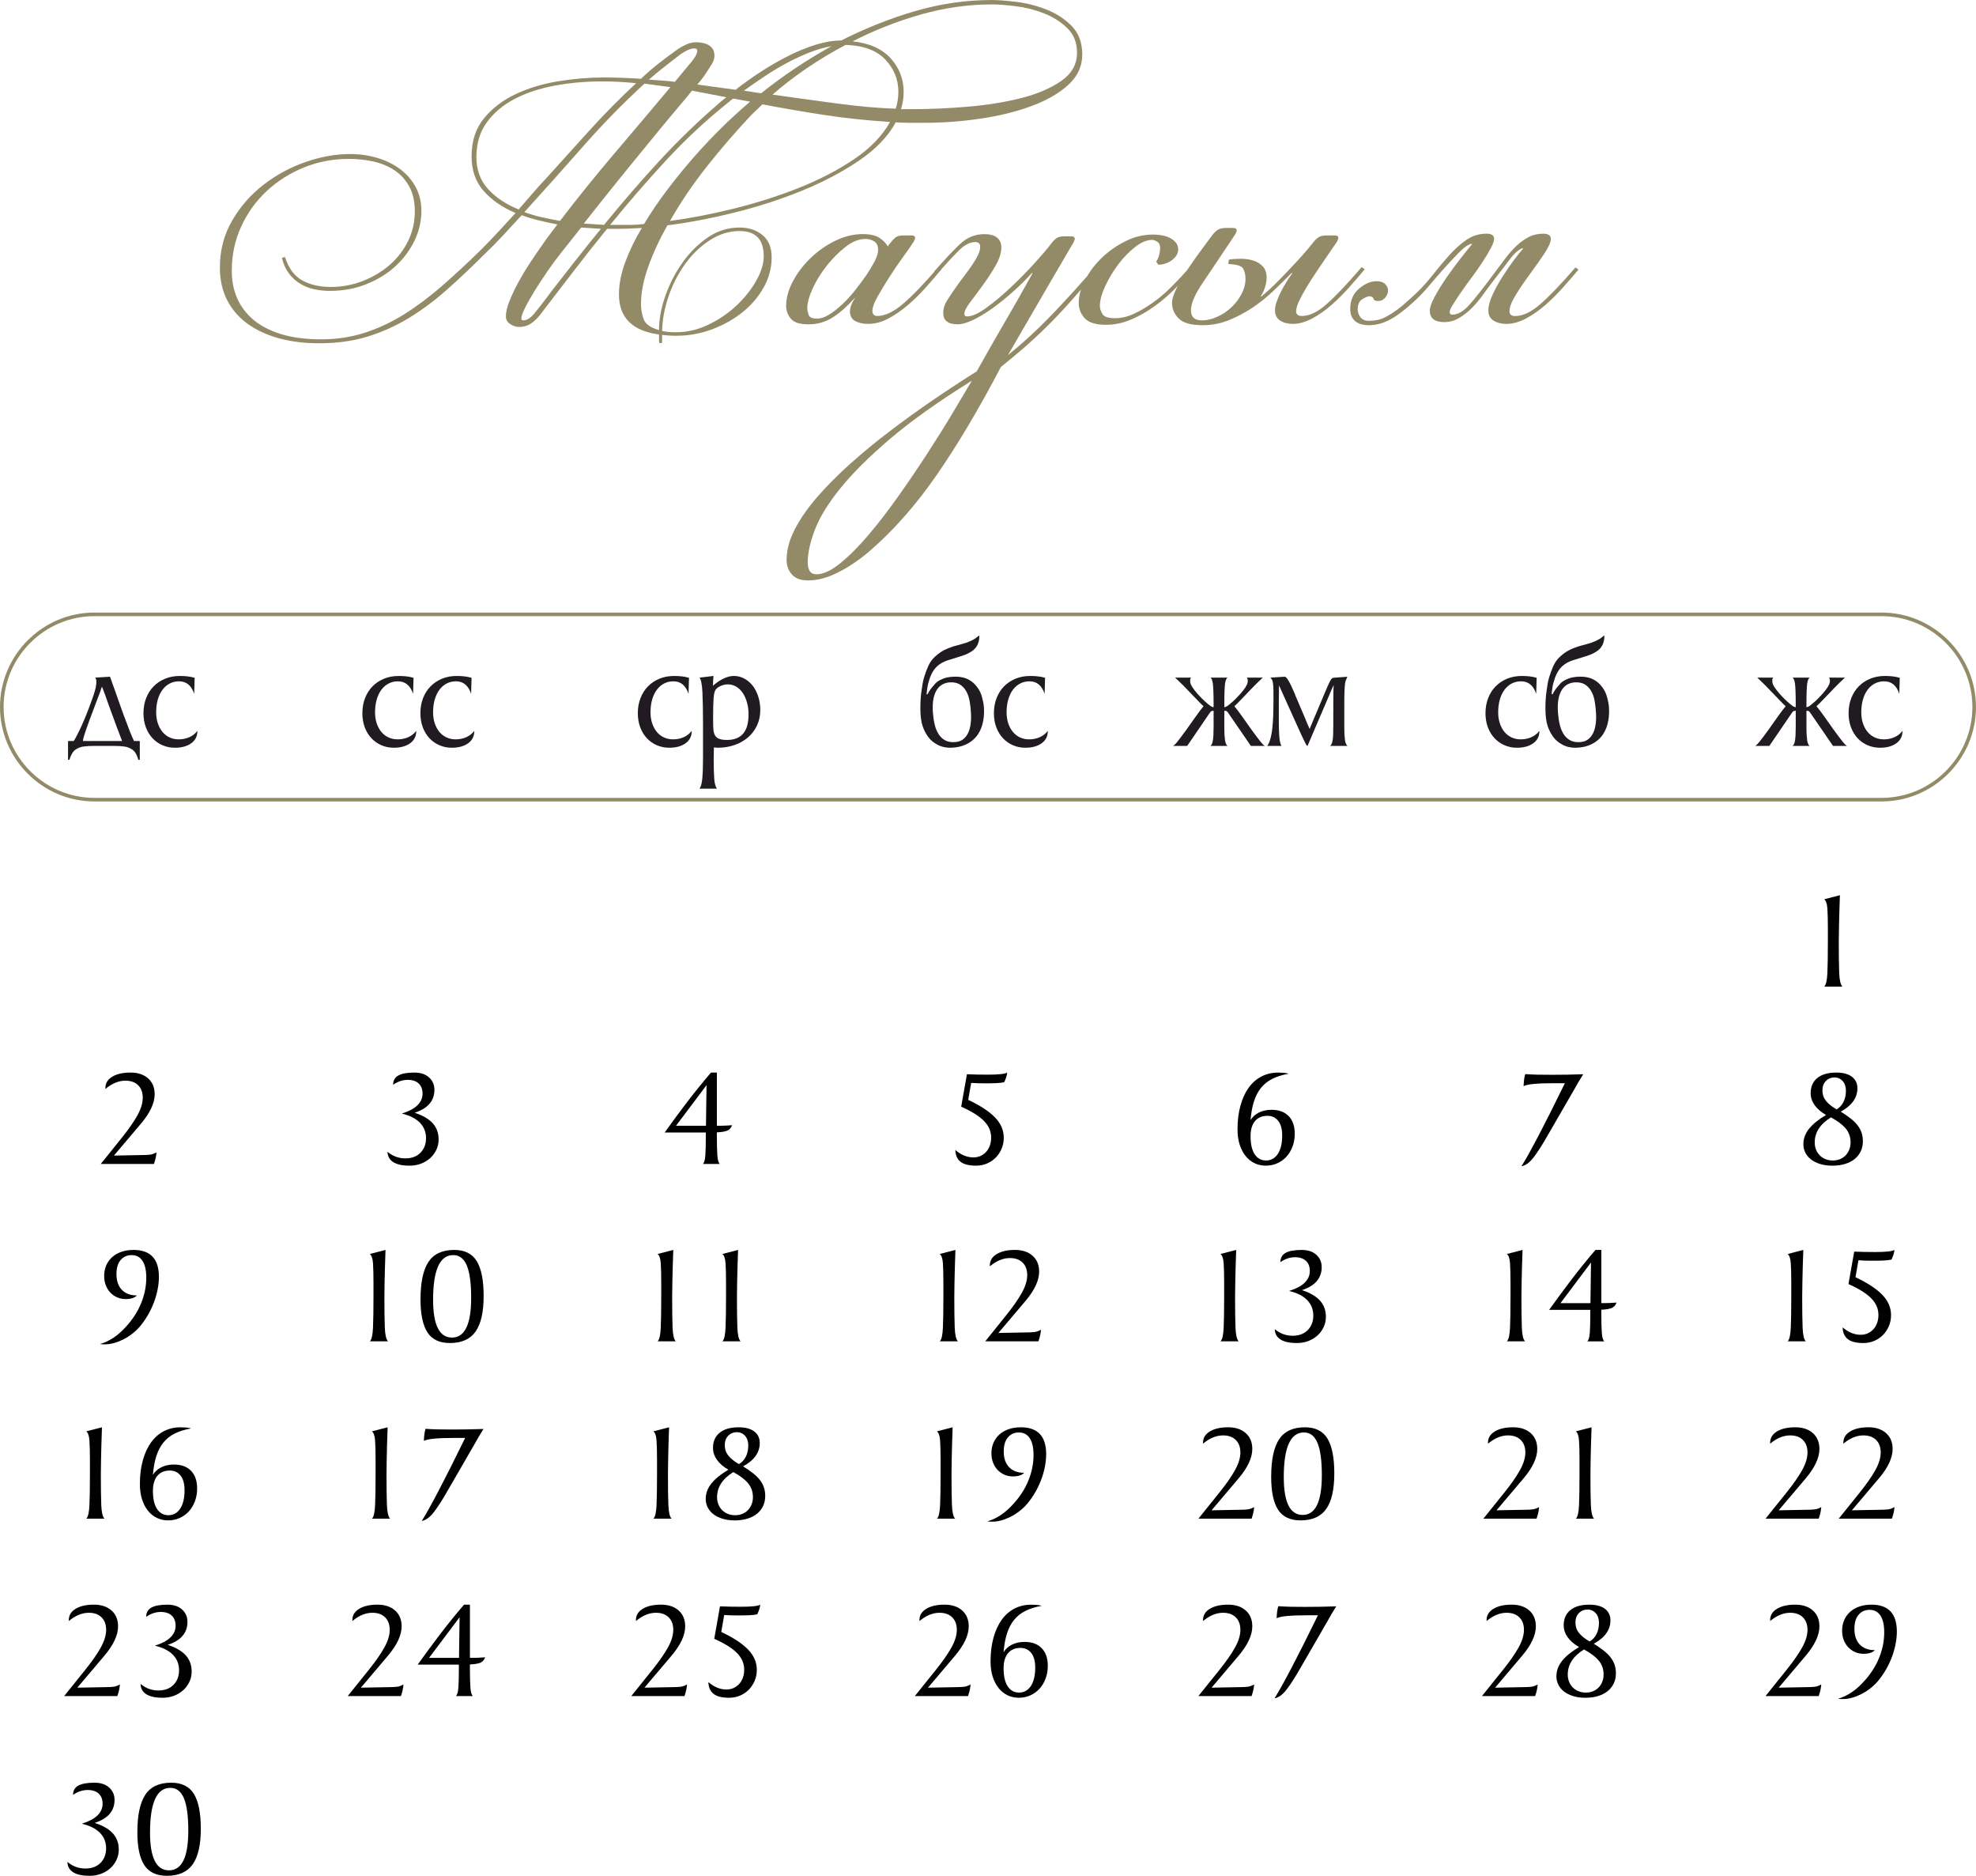 <?xml version="1.0" encoding="UTF-8"?> <svg xmlns="http://www.w3.org/2000/svg" xmlns:xlink="http://www.w3.org/1999/xlink" xmlns:xodm="http://www.corel.com/coreldraw/odm/2003" xml:space="preserve" width="109.566mm" height="103.989mm" version="1.1" style="shape-rendering:geometricPrecision; text-rendering:geometricPrecision; image-rendering:optimizeQuality; fill-rule:evenodd; clip-rule:evenodd" viewBox="0 0 1328.34 1260.72"> <defs> <style type="text/css"> .str0 {stroke:#938B67;stroke-width:2.42;stroke-miterlimit:22.926} .fil2 {fill:none} .fil0 {fill:#1F1B20;fill-rule:nonzero} .fil1 {fill:black;fill-rule:nonzero} .fil3 {fill:#938B67;fill-rule:nonzero} </style> </defs> <g id="Слой_x0020_1">  <path class="fil0" d="M93.99 510.66l-1.03 0c-0.41,-1.64 -0.99,-3.1 -1.74,-4.36 -0.75,-1.27 -1.74,-2.24 -2.98,-2.93 -1.3,-0.82 -2.86,-1.37 -4.67,-1.64 -1.81,-0.27 -4.29,-0.41 -7.44,-0.41l-3.8 0 -4.93 0 -3.8 0c-3.15,0 -5.63,0.14 -7.44,0.41 -1.81,0.27 -3.37,0.82 -4.67,1.64 -1.23,0.68 -2.22,1.66 -2.98,2.93 -0.75,1.27 -1.37,2.72 -1.85,4.36l-0.92 0 0 -12.63 3.8 0c0.55,-0.75 1.09,-1.68 1.64,-2.77 0.55,-1.09 1.2,-2.36 1.95,-3.8 1.16,-2.4 2.36,-5.05 3.59,-7.96 1.23,-2.91 2.33,-5.66 3.28,-8.26 0.82,-2.26 1.54,-4.24 2.16,-5.95 0.62,-1.71 1.16,-3.39 1.64,-5.03 0.2,-0.68 0.39,-1.44 0.56,-2.26 0.17,-0.82 0.29,-1.64 0.36,-2.46 0.07,-0.82 0.07,-1.59 0,-2.31 -0.07,-0.72 -0.31,-1.32 -0.72,-1.8l9.96 -0.62c1.57,4.38 2.87,8.02 3.9,10.93 1.03,2.91 1.93,5.49 2.72,7.75 0.79,2.26 1.54,4.36 2.26,6.31 0.72,1.95 1.56,4.16 2.51,6.62 0.55,1.57 1.23,3.39 2.05,5.44 0.82,2.05 1.71,4.11 2.67,6.16l3.9 0 0 12.63zm-11.91 -12.63c-0.96,-2.46 -2.05,-5.34 -3.29,-8.62 -1.23,-3.29 -2.53,-6.81 -3.9,-10.57 -0.96,-2.6 -1.76,-4.82 -2.41,-6.67 -0.65,-1.85 -1.18,-3.35 -1.59,-4.52 -0.48,-1.3 -0.89,-2.39 -1.23,-3.28 -0.07,-0.14 -0.15,-0.36 -0.26,-0.67 -0.1,-0.31 -0.22,-0.63 -0.36,-0.98 -0.2,-0.34 -0.38,-0.75 -0.51,-1.23l-0.41 1.03c-0.27,0.68 -0.41,1.16 -0.41,1.44 -1.57,4.11 -3.01,7.9 -4.31,11.39 -0.55,1.51 -1.11,3.01 -1.69,4.52 -0.58,1.5 -1.11,2.91 -1.59,4.21 -0.48,1.3 -0.89,2.46 -1.23,3.49 -0.34,1.03 -0.62,1.78 -0.82,2.26 -0.48,1.3 -0.96,2.74 -1.44,4.31 -0.48,1.57 -0.79,2.87 -0.92,3.9l1.75 0 24.64 0zm50.6 -6.67c0,3.49 -1.39,6.23 -4.16,8.21 -2.77,1.98 -6.41,2.98 -10.93,2.98 -2.94,0 -5.7,-0.55 -8.26,-1.64 -2.57,-1.09 -4.81,-2.65 -6.72,-4.67 -1.92,-2.02 -3.42,-4.47 -4.52,-7.34 -1.09,-2.87 -1.64,-6.06 -1.64,-9.55 0,-3.7 0.6,-7.08 1.8,-10.16 1.2,-3.08 2.87,-5.71 5.03,-7.9 2.16,-2.19 4.72,-3.9 7.7,-5.13 2.98,-1.23 6.28,-1.85 9.91,-1.85 1.71,0 3.39,0.08 5.03,0.26 1.64,0.17 3.29,0.5 4.93,0.98l-0.31 10.78c-1.85,-5.61 -5.23,-8.42 -10.16,-8.42 -2.26,0 -4.33,0.48 -6.21,1.44 -1.88,0.96 -3.51,2.34 -4.88,4.16 -1.37,1.81 -2.43,4 -3.18,6.57 -0.75,2.57 -1.13,5.46 -1.13,8.67 0,2.74 0.38,5.22 1.13,7.44 0.75,2.22 1.8,4.14 3.13,5.75 1.33,1.61 2.94,2.84 4.82,3.7 1.88,0.86 3.92,1.28 6.11,1.28 2.6,0 5,-0.5 7.19,-1.49 2.19,-0.99 3.97,-2.41 5.34,-4.26l0 0.2z"></path> <path class="fil0" d="M279.83 491.36c0,3.49 -1.39,6.23 -4.16,8.21 -2.77,1.98 -6.41,2.98 -10.93,2.98 -2.94,0 -5.7,-0.55 -8.26,-1.64 -2.57,-1.09 -4.81,-2.65 -6.72,-4.67 -1.92,-2.02 -3.42,-4.47 -4.52,-7.34 -1.09,-2.87 -1.64,-6.06 -1.64,-9.55 0,-3.7 0.6,-7.08 1.8,-10.16 1.2,-3.08 2.87,-5.71 5.03,-7.9 2.16,-2.19 4.72,-3.9 7.7,-5.13 2.98,-1.23 6.28,-1.85 9.91,-1.85 1.71,0 3.39,0.08 5.03,0.26 1.64,0.17 3.29,0.5 4.93,0.98l-0.31 10.78c-1.85,-5.61 -5.23,-8.42 -10.16,-8.42 -2.26,0 -4.33,0.48 -6.21,1.44 -1.88,0.96 -3.51,2.34 -4.88,4.16 -1.37,1.81 -2.43,4 -3.18,6.57 -0.75,2.57 -1.13,5.46 -1.13,8.67 0,2.74 0.38,5.22 1.13,7.44 0.75,2.22 1.8,4.14 3.13,5.75 1.33,1.61 2.94,2.84 4.82,3.7 1.88,0.86 3.92,1.28 6.11,1.28 2.6,0 5,-0.5 7.19,-1.49 2.19,-0.99 3.97,-2.41 5.34,-4.26l0 0.2zm39.01 0c0,3.49 -1.39,6.23 -4.16,8.21 -2.77,1.98 -6.41,2.98 -10.93,2.98 -2.94,0 -5.7,-0.55 -8.26,-1.64 -2.57,-1.09 -4.81,-2.65 -6.72,-4.67 -1.92,-2.02 -3.42,-4.47 -4.52,-7.34 -1.09,-2.87 -1.64,-6.06 -1.64,-9.55 0,-3.7 0.6,-7.08 1.8,-10.16 1.2,-3.08 2.87,-5.71 5.03,-7.9 2.16,-2.19 4.72,-3.9 7.7,-5.13 2.98,-1.23 6.28,-1.85 9.91,-1.85 1.71,0 3.39,0.08 5.03,0.26 1.64,0.17 3.29,0.5 4.93,0.98l-0.31 10.78c-1.85,-5.61 -5.23,-8.42 -10.16,-8.42 -2.26,0 -4.33,0.48 -6.21,1.44 -1.88,0.96 -3.51,2.34 -4.88,4.16 -1.37,1.81 -2.43,4 -3.18,6.57 -0.75,2.57 -1.13,5.46 -1.13,8.67 0,2.74 0.38,5.22 1.13,7.44 0.75,2.22 1.8,4.14 3.13,5.75 1.33,1.61 2.94,2.84 4.82,3.7 1.88,0.86 3.92,1.28 6.11,1.28 2.6,0 5,-0.5 7.19,-1.49 2.19,-0.99 3.97,-2.41 5.34,-4.26l0 0.2z"></path> <path class="fil0" d="M465 491.36c0,3.49 -1.39,6.23 -4.16,8.21 -2.77,1.98 -6.41,2.98 -10.93,2.98 -2.94,0 -5.7,-0.55 -8.26,-1.64 -2.57,-1.09 -4.81,-2.65 -6.72,-4.67 -1.92,-2.02 -3.42,-4.47 -4.52,-7.34 -1.09,-2.87 -1.64,-6.06 -1.64,-9.55 0,-3.7 0.6,-7.08 1.8,-10.16 1.2,-3.08 2.87,-5.71 5.03,-7.9 2.16,-2.19 4.72,-3.9 7.7,-5.13 2.98,-1.23 6.28,-1.85 9.91,-1.85 1.71,0 3.39,0.08 5.03,0.26 1.64,0.17 3.29,0.5 4.93,0.98l-0.31 10.78c-1.85,-5.61 -5.23,-8.42 -10.16,-8.42 -2.26,0 -4.33,0.48 -6.21,1.44 -1.88,0.96 -3.51,2.34 -4.88,4.16 -1.37,1.81 -2.43,4 -3.18,6.57 -0.75,2.57 -1.13,5.46 -1.13,8.67 0,2.74 0.38,5.22 1.13,7.44 0.75,2.22 1.8,4.14 3.13,5.75 1.33,1.61 2.94,2.84 4.82,3.7 1.88,0.86 3.92,1.28 6.11,1.28 2.6,0 5,-0.5 7.19,-1.49 2.19,-0.99 3.97,-2.41 5.34,-4.26l0 0.2zm5.24 38.7c0.96,-1.23 1.59,-3.59 1.9,-7.08 0.31,-3.49 0.46,-8.25 0.46,-14.27l0 -21.25c0,-9.65 -0.14,-17.09 -0.41,-22.33 -0.27,-5.23 -0.92,-8.47 -1.95,-9.7l9.44 -1.13c-0.14,0.96 -0.22,1.97 -0.26,3.03 -0.03,1.06 -0.08,2.24 -0.15,3.54 2.53,-2.19 4.98,-3.83 7.37,-4.93 2.38,-1.09 4.6,-1.64 6.64,-1.64 2.46,0 4.76,0.56 6.91,1.69 2.16,1.13 4.02,2.69 5.63,4.67 1.61,1.98 2.87,4.4 3.83,7.24 0.96,2.84 1.44,5.94 1.44,9.29 0,3.83 -0.74,7.31 -2.21,10.42 -1.45,3.11 -3.49,5.78 -6.07,8.01 -2.6,2.22 -5.63,3.94 -9.12,5.13 -3.47,1.2 -7.22,1.8 -11.24,1.8l-2.57 -0.2 0 1.85c0,0.27 -0.02,0.92 -0.05,1.95 -0.03,1.03 -0.05,2.43 -0.05,4.21 0,5.34 0.12,9.61 0.34,12.83 0.22,3.22 0.84,5.51 1.81,6.88l-11.7 0zm9.14 -45.47c0,2.26 0.07,4.19 0.2,5.8 0.14,1.61 0.51,2.93 1.13,3.95 0.62,1.03 1.54,1.78 2.81,2.26 1.27,0.48 3.01,0.72 5.27,0.72 4.69,0 8.28,-1.4 10.73,-4.21 2.45,-2.81 3.68,-7.12 3.68,-12.93 0,-2.94 -0.36,-5.66 -1.08,-8.16 -0.72,-2.5 -1.68,-4.64 -2.91,-6.42 -1.23,-1.78 -2.69,-3.17 -4.4,-4.16 -1.69,-0.99 -3.54,-1.49 -5.53,-1.49 -1.49,0 -3.03,0.32 -4.58,0.98 -1.57,0.65 -2.74,1.45 -3.47,2.41 -0.82,1.03 -1.33,3.05 -1.54,6.06 -0.2,3.01 -0.31,7.08 -0.31,12.21l0 2.98z"></path> <path class="fil0" d="M659.82 467.44c0.41,1.37 0.77,2.77 1.08,4.21 0.31,1.44 0.5,2.84 0.56,4.21 0.2,3.9 -0.12,7.48 -0.98,10.73 -0.85,3.25 -2.21,6.02 -4.05,8.31 -1.85,2.29 -4.19,4.11 -7.03,5.44 -2.84,1.33 -6.14,2.07 -9.9,2.21 -1.57,0.07 -3.18,-0.07 -4.82,-0.41 -1.64,-0.34 -3.15,-0.89 -4.52,-1.64 -2.6,-1.37 -4.67,-3.11 -6.21,-5.23 -1.54,-2.12 -2.75,-4.45 -3.64,-6.98 -0.55,-1.57 -0.94,-3.32 -1.18,-5.23 -0.24,-1.92 -0.38,-3.88 -0.41,-5.9 -0.03,-2.02 0,-4 0.1,-5.95 0.1,-1.95 0.26,-3.75 0.46,-5.39 0.2,-1.51 0.46,-3.28 0.77,-5.34 0.31,-2.05 0.7,-3.83 1.18,-5.34 0.89,-2.87 1.86,-5.48 2.93,-7.8 1.06,-2.33 2.58,-4.38 4.57,-6.16 1.85,-1.71 3.76,-3.08 5.75,-4.11 1.98,-1.03 4.18,-1.92 6.57,-2.67 1.78,-0.55 3.63,-1.06 5.54,-1.54 1.92,-0.48 3.73,-1.09 5.44,-1.85 1.57,-0.68 2.84,-1.37 3.8,-2.05 0.96,-0.68 1.71,-1.3 2.26,-1.85l0.2 0c0.14,1.78 -0.14,3.59 -0.82,5.44 -0.68,1.85 -1.92,3.46 -3.7,4.82 -1.09,0.75 -2.19,1.4 -3.29,1.95 -1.09,0.55 -2.63,1.13 -4.62,1.74 -0.48,0.14 -1.18,0.36 -2.1,0.67 -0.92,0.31 -1.9,0.62 -2.93,0.92 -1.03,0.31 -2.04,0.62 -3.03,0.92 -0.99,0.31 -1.73,0.56 -2.21,0.77 -2.94,1.16 -5.32,2.86 -7.13,5.08 -1.81,2.22 -3.2,5.18 -4.16,8.88 -0.34,0.96 -0.63,2.19 -0.87,3.7 -0.24,1.5 -0.43,2.94 -0.56,4.31 0.34,0.48 0.62,0.48 0.82,0 0.14,-0.34 0.39,-0.82 0.77,-1.44 0.38,-0.62 0.84,-1.3 1.39,-2.05 0.75,-0.96 1.68,-2.05 2.77,-3.28 1.09,-1.23 2.63,-2.26 4.62,-3.08 1.51,-0.68 3.05,-1.13 4.62,-1.33 2.05,-0.34 4.21,-0.43 6.47,-0.26 2.26,0.17 4.35,0.7 6.26,1.59 2.19,1.09 4.09,2.62 5.7,4.57 1.61,1.95 2.79,4.09 3.54,6.42zm-17.76 31.31c2.12,-0.14 3.9,-0.75 5.34,-1.85 1.44,-1.09 2.57,-2.51 3.39,-4.23 0.82,-1.71 1.39,-3.7 1.69,-5.97 0.31,-2.26 0.39,-4.64 0.26,-7.1 -0.14,-2.94 -0.44,-5.75 -0.92,-8.38 -0.48,-2.65 -1.27,-4.91 -2.36,-6.79 -1.09,-1.88 -2.52,-3.37 -4.26,-4.43 -1.74,-1.06 -3.95,-1.52 -6.62,-1.39 -1.57,0.07 -3.11,0.46 -4.62,1.18 -1.51,0.72 -2.81,1.85 -3.9,3.4 -1.09,1.54 -1.92,3.54 -2.46,6.02 -0.55,2.46 -0.72,5.54 -0.51,9.26 0.21,2.94 0.6,5.7 1.18,8.23 0.58,2.55 1.45,4.74 2.62,6.59 1.16,1.85 2.65,3.28 4.47,4.28 1.81,0.99 4.05,1.39 6.72,1.18zm62.31 -7.39c0,3.49 -1.39,6.23 -4.16,8.21 -2.77,1.98 -6.41,2.98 -10.93,2.98 -2.94,0 -5.7,-0.55 -8.26,-1.64 -2.57,-1.09 -4.81,-2.65 -6.72,-4.67 -1.92,-2.02 -3.42,-4.47 -4.52,-7.34 -1.09,-2.87 -1.64,-6.06 -1.64,-9.55 0,-3.7 0.6,-7.08 1.8,-10.16 1.2,-3.08 2.87,-5.71 5.03,-7.9 2.16,-2.19 4.72,-3.9 7.7,-5.13 2.98,-1.23 6.28,-1.85 9.91,-1.85 1.71,0 3.39,0.08 5.03,0.26 1.64,0.17 3.29,0.5 4.93,0.98l-0.31 10.78c-1.85,-5.61 -5.23,-8.42 -10.16,-8.42 -2.26,0 -4.33,0.48 -6.21,1.44 -1.88,0.96 -3.51,2.34 -4.88,4.16 -1.37,1.81 -2.43,4 -3.18,6.57 -0.75,2.57 -1.13,5.46 -1.13,8.67 0,2.74 0.38,5.22 1.13,7.44 0.75,2.22 1.8,4.14 3.13,5.75 1.33,1.61 2.94,2.84 4.82,3.7 1.88,0.86 3.92,1.28 6.11,1.28 2.6,0 5,-0.5 7.19,-1.49 2.19,-0.99 3.97,-2.41 5.34,-4.26l0 0.2z"></path> <path class="fil0" d="M825.18 455.43c-0.75,0.48 -1.3,1.78 -1.64,3.9 -0.14,1.03 -0.26,2.65 -0.36,4.88 -0.1,2.22 -0.15,5.05 -0.15,8.47l0 2.67c0.96,-0.27 1.63,-0.55 2,-0.82 0.38,-0.27 0.91,-0.68 1.59,-1.23 1.44,-1.16 2.77,-2.36 4,-3.59 1.23,-1.23 2.36,-2.43 3.39,-3.59 2.87,-3.28 4.45,-5.82 4.72,-7.6 0.21,-1.09 0.04,-2.12 -0.51,-3.08l10.68 0c-0.48,0.48 -1.03,0.99 -1.64,1.54 -0.55,0.55 -1.18,1.15 -1.9,1.8 -0.72,0.65 -1.45,1.39 -2.21,2.21 -0.82,0.82 -1.71,1.73 -2.67,2.72 -0.96,0.99 -1.85,1.93 -2.67,2.82 -0.96,1.03 -1.95,2.05 -2.98,3.08 -0.96,1.03 -1.85,1.95 -2.67,2.77 -0.82,0.82 -1.61,1.57 -2.36,2.26 1.78,2.19 3.56,4.55 5.34,7.08 1.78,2.53 3.87,5.47 6.26,8.83 2.39,3.28 4.31,5.83 5.75,7.65 1.44,1.81 2.5,2.86 3.18,3.13l-9.44 0 -14.88 -21.66c-0.27,-0.34 -0.5,-0.65 -0.67,-0.92 -0.17,-0.27 -0.39,-0.51 -0.67,-0.72 -0.2,-0.14 -0.44,-0.22 -0.72,-0.26 -0.27,-0.03 -0.55,-0.05 -0.82,-0.05l-0.1 0 0 0.72 0 4.21 0 5.85c0,2.26 0.05,4.16 0.15,5.7 0.1,1.54 0.22,2.75 0.36,3.64 0.34,1.78 0.89,2.94 1.64,3.49l-11.5 0c0.82,-0.62 1.37,-1.78 1.64,-3.49 0.34,-1.92 0.51,-5.1 0.51,-9.55l0 -9.85 0 -0.72 -0.1 0c-0.34,0 -0.62,0.02 -0.82,0.05 -0.21,0.03 -0.48,0.15 -0.82,0.36 -0.2,0.14 -0.39,0.34 -0.56,0.62 -0.17,0.27 -0.39,0.58 -0.67,0.92l-14.78 21.66 -9.55 0c0.68,-0.27 1.75,-1.32 3.18,-3.13 1.44,-1.81 3.35,-4.36 5.75,-7.65 2.4,-3.35 4.48,-6.3 6.26,-8.83 1.78,-2.53 3.56,-4.89 5.34,-7.08 -0.75,-0.62 -1.59,-1.42 -2.52,-2.41 -0.92,-0.99 -1.76,-1.86 -2.51,-2.62 -1.03,-1.03 -2.02,-2.05 -2.98,-3.08 -0.82,-0.89 -1.73,-1.83 -2.72,-2.82 -0.99,-0.99 -1.86,-1.9 -2.62,-2.72 -0.82,-0.82 -1.57,-1.56 -2.26,-2.21 -0.68,-0.65 -1.3,-1.25 -1.85,-1.8 -0.62,-0.55 -1.16,-1.06 -1.64,-1.54l10.67 0c-0.34,0.48 -0.53,0.96 -0.56,1.44 -0.03,0.48 -0.02,1.03 0.05,1.64 0.14,0.96 0.62,2.07 1.44,3.34 0.82,1.27 1.92,2.69 3.28,4.26 1.03,1.16 2.17,2.38 3.44,3.64 1.27,1.27 2.62,2.48 4.05,3.64 0.62,0.48 1.13,0.87 1.54,1.18 0.41,0.31 1.06,0.56 1.95,0.77l0 -2.67c0,-3.42 -0.05,-6.24 -0.15,-8.47 -0.1,-2.22 -0.22,-3.85 -0.36,-4.88 -0.34,-2.12 -0.85,-3.42 -1.54,-3.9l11.39 0zm71.13 22.99l0 -1.95 0 -3.7 0 -0.1c0,-2.87 0.02,-5.34 0.05,-7.39 0.03,-2.05 0.08,-3.7 0.15,-4.93 -0.07,0.14 -0.17,0.39 -0.31,0.77 -0.14,0.38 -0.31,0.77 -0.51,1.18 -0.34,0.62 -0.77,1.57 -1.28,2.87 -0.51,1.3 -1.15,2.81 -1.9,4.52 -0.96,2.26 -2.04,4.77 -3.23,7.54 -1.2,2.77 -2.41,5.59 -3.64,8.47 -1.23,2.87 -2.43,5.68 -3.59,8.42 -1.16,2.74 -2.19,5.13 -3.08,7.19 -0.34,-0.07 -0.67,-0.38 -0.98,-0.92 -0.31,-0.55 -0.77,-1.47 -1.39,-2.77 -0.34,-0.62 -1.09,-2.21 -2.26,-4.77 -1.16,-2.57 -2.52,-5.56 -4.06,-8.98 -1.54,-3.42 -3.16,-7.01 -4.87,-10.78 -1.71,-3.76 -3.25,-7.19 -4.62,-10.27 0,-0.07 -0.05,-0.2 -0.15,-0.41 -0.1,-0.2 -0.22,-0.44 -0.36,-0.72 -0.2,-0.27 -0.38,-0.62 -0.51,-1.03l0 3.49 -0.1 7.6 0 12.32c0,1.64 0.02,3.34 0.05,5.08 0.03,1.74 0.1,3.4 0.2,4.98 0.1,1.57 0.27,2.99 0.51,4.26 0.24,1.27 0.6,2.24 1.08,2.93l-9.65 0c0.14,-0.2 0.34,-0.51 0.62,-0.92 0.27,-0.41 0.56,-1.03 0.87,-1.85 0.31,-0.82 0.63,-1.92 0.98,-3.28 0.34,-1.37 0.65,-3.15 0.92,-5.34 0.34,-3.22 0.56,-6.31 0.67,-9.29 0.1,-2.98 0.15,-6 0.15,-9.08l0 -7.08c0,-2.05 -0.12,-3.9 -0.36,-5.54 -0.24,-1.64 -0.84,-2.81 -1.8,-3.49 1.64,-0.07 3.11,-0.17 4.41,-0.31 1.16,-0.07 2.24,-0.14 3.23,-0.2 0.99,-0.07 1.66,-0.1 2,-0.1l0.2 0c1.16,-0.07 3.35,3.7 6.57,11.29 0.07,0.27 0.26,0.77 0.56,1.49 0.31,0.72 0.68,1.59 1.13,2.62 0.44,1.03 0.91,2.12 1.39,3.28 0.48,1.16 0.99,2.36 1.54,3.59 1.23,2.81 2.53,5.92 3.9,9.34 0.14,0.34 0.31,0.72 0.51,1.13 0.21,0.41 0.38,0.79 0.51,1.13 0.2,0.41 0.38,0.82 0.51,1.23l2.05 -4.93c3.56,-8.49 6.21,-14.78 7.96,-18.89 1.74,-4.11 2.86,-6.64 3.34,-7.6 0.89,-1.78 1.61,-2.74 2.16,-2.87 0.14,-0.07 0.31,-0.1 0.51,-0.1 0.41,0 0.72,-0.04 0.92,-0.1l8.42 -0.62 -1.23 2.98 -0.31 1.54c-0.14,1.03 -0.26,2.65 -0.36,4.88 -0.1,2.22 -0.15,5.05 -0.15,8.47l0 5.75 0 4.21 0 5.85c0,2.26 0.05,4.16 0.15,5.7 0.1,1.54 0.22,2.75 0.36,3.64 0.34,1.64 0.89,2.81 1.64,3.49l-11.7 0c0.82,-0.62 1.37,-1.78 1.64,-3.49 0.2,-0.89 0.34,-2.12 0.41,-3.7 0.07,-1.57 0.1,-3.52 0.1,-5.85l0 -9.85z"></path> <path class="fil0" d="M1034.83 491.36c0,3.49 -1.39,6.23 -4.16,8.21 -2.77,1.98 -6.41,2.98 -10.93,2.98 -2.94,0 -5.7,-0.55 -8.26,-1.64 -2.57,-1.09 -4.81,-2.65 -6.72,-4.67 -1.92,-2.02 -3.42,-4.47 -4.52,-7.34 -1.09,-2.87 -1.64,-6.06 -1.64,-9.55 0,-3.7 0.6,-7.08 1.8,-10.16 1.2,-3.08 2.87,-5.71 5.03,-7.9 2.16,-2.19 4.72,-3.9 7.7,-5.13 2.98,-1.23 6.28,-1.85 9.91,-1.85 1.71,0 3.39,0.08 5.03,0.26 1.64,0.17 3.29,0.5 4.93,0.98l-0.31 10.78c-1.85,-5.61 -5.23,-8.42 -10.16,-8.42 -2.26,0 -4.33,0.48 -6.21,1.44 -1.88,0.96 -3.51,2.34 -4.88,4.16 -1.37,1.81 -2.43,4 -3.18,6.57 -0.75,2.57 -1.13,5.46 -1.13,8.67 0,2.74 0.38,5.22 1.13,7.44 0.75,2.22 1.8,4.14 3.13,5.75 1.33,1.61 2.94,2.84 4.82,3.7 1.88,0.86 3.92,1.28 6.11,1.28 2.6,0 5,-0.5 7.19,-1.49 2.19,-0.99 3.97,-2.41 5.34,-4.26l0 0.2zm45.17 -23.92c0.41,1.37 0.77,2.77 1.08,4.21 0.31,1.44 0.5,2.84 0.56,4.21 0.2,3.9 -0.12,7.48 -0.98,10.73 -0.85,3.25 -2.21,6.02 -4.05,8.31 -1.85,2.29 -4.19,4.11 -7.03,5.44 -2.84,1.33 -6.14,2.07 -9.9,2.21 -1.57,0.07 -3.18,-0.07 -4.82,-0.41 -1.64,-0.34 -3.15,-0.89 -4.52,-1.64 -2.6,-1.37 -4.67,-3.11 -6.21,-5.23 -1.54,-2.12 -2.75,-4.45 -3.64,-6.98 -0.55,-1.57 -0.94,-3.32 -1.18,-5.23 -0.24,-1.92 -0.38,-3.88 -0.41,-5.9 -0.03,-2.02 0,-4 0.1,-5.95 0.1,-1.95 0.26,-3.75 0.46,-5.39 0.2,-1.51 0.46,-3.28 0.77,-5.34 0.31,-2.05 0.7,-3.83 1.18,-5.34 0.89,-2.87 1.86,-5.48 2.93,-7.8 1.06,-2.33 2.58,-4.38 4.57,-6.16 1.85,-1.71 3.76,-3.08 5.75,-4.11 1.98,-1.03 4.18,-1.92 6.57,-2.67 1.78,-0.55 3.63,-1.06 5.54,-1.54 1.92,-0.48 3.73,-1.09 5.44,-1.85 1.57,-0.68 2.84,-1.37 3.8,-2.05 0.96,-0.68 1.71,-1.3 2.26,-1.85l0.2 0c0.14,1.78 -0.14,3.59 -0.82,5.44 -0.68,1.85 -1.92,3.46 -3.7,4.82 -1.09,0.75 -2.19,1.4 -3.29,1.95 -1.09,0.55 -2.63,1.13 -4.62,1.74 -0.48,0.14 -1.18,0.36 -2.1,0.67 -0.92,0.31 -1.9,0.62 -2.93,0.92 -1.03,0.31 -2.04,0.62 -3.03,0.92 -0.99,0.31 -1.73,0.56 -2.21,0.77 -2.94,1.16 -5.32,2.86 -7.13,5.08 -1.81,2.22 -3.2,5.18 -4.16,8.88 -0.34,0.96 -0.63,2.19 -0.87,3.7 -0.24,1.5 -0.43,2.94 -0.56,4.31 0.34,0.48 0.62,0.48 0.82,0 0.14,-0.34 0.39,-0.82 0.77,-1.44 0.38,-0.62 0.84,-1.3 1.39,-2.05 0.75,-0.96 1.68,-2.05 2.77,-3.28 1.09,-1.23 2.63,-2.26 4.62,-3.08 1.51,-0.68 3.05,-1.13 4.62,-1.33 2.05,-0.34 4.21,-0.43 6.47,-0.26 2.26,0.17 4.35,0.7 6.26,1.59 2.19,1.09 4.09,2.62 5.7,4.57 1.61,1.95 2.79,4.09 3.54,6.42zm-17.76 31.31c2.12,-0.14 3.9,-0.75 5.34,-1.85 1.44,-1.09 2.57,-2.51 3.39,-4.23 0.82,-1.71 1.39,-3.7 1.69,-5.97 0.31,-2.26 0.39,-4.64 0.26,-7.1 -0.14,-2.94 -0.44,-5.75 -0.92,-8.38 -0.48,-2.65 -1.27,-4.91 -2.36,-6.79 -1.09,-1.88 -2.52,-3.37 -4.26,-4.43 -1.74,-1.06 -3.95,-1.52 -6.62,-1.39 -1.57,0.07 -3.11,0.46 -4.62,1.18 -1.51,0.72 -2.81,1.85 -3.9,3.4 -1.09,1.54 -1.92,3.54 -2.46,6.02 -0.55,2.46 -0.72,5.54 -0.51,9.26 0.21,2.94 0.6,5.7 1.18,8.23 0.58,2.55 1.45,4.74 2.62,6.59 1.16,1.85 2.65,3.28 4.47,4.28 1.81,0.99 4.05,1.39 6.72,1.18z"></path> <path class="fil0" d="M1216.51 455.43c-0.75,0.48 -1.3,1.78 -1.64,3.9 -0.14,1.03 -0.26,2.65 -0.36,4.88 -0.1,2.22 -0.15,5.05 -0.15,8.47l0 2.67c0.96,-0.27 1.63,-0.55 2,-0.82 0.38,-0.27 0.91,-0.68 1.59,-1.23 1.44,-1.16 2.77,-2.36 4,-3.59 1.23,-1.23 2.36,-2.43 3.39,-3.59 2.87,-3.28 4.45,-5.82 4.72,-7.6 0.21,-1.09 0.04,-2.12 -0.51,-3.08l10.68 0c-0.48,0.48 -1.03,0.99 -1.64,1.54 -0.55,0.55 -1.18,1.15 -1.9,1.8 -0.72,0.65 -1.45,1.39 -2.21,2.21 -0.82,0.82 -1.71,1.73 -2.67,2.72 -0.96,0.99 -1.85,1.93 -2.67,2.82 -0.96,1.03 -1.95,2.05 -2.98,3.08 -0.96,1.03 -1.85,1.95 -2.67,2.77 -0.82,0.82 -1.61,1.57 -2.36,2.26 1.78,2.19 3.56,4.55 5.34,7.08 1.78,2.53 3.87,5.47 6.26,8.83 2.39,3.28 4.31,5.83 5.75,7.65 1.44,1.81 2.5,2.86 3.18,3.13l-9.44 0 -14.88 -21.66c-0.27,-0.34 -0.5,-0.65 -0.67,-0.92 -0.17,-0.27 -0.39,-0.51 -0.67,-0.72 -0.2,-0.14 -0.44,-0.22 -0.72,-0.26 -0.27,-0.03 -0.55,-0.05 -0.82,-0.05l-0.1 0 0 0.72 0 4.21 0 5.85c0,2.26 0.05,4.16 0.15,5.7 0.1,1.54 0.22,2.75 0.36,3.64 0.34,1.78 0.89,2.94 1.64,3.49l-11.5 0c0.82,-0.62 1.37,-1.78 1.64,-3.49 0.34,-1.92 0.51,-5.1 0.51,-9.55l0 -9.85 0 -0.72 -0.1 0c-0.34,0 -0.62,0.02 -0.82,0.05 -0.21,0.03 -0.48,0.15 -0.82,0.36 -0.2,0.14 -0.39,0.34 -0.56,0.62 -0.17,0.27 -0.39,0.58 -0.67,0.92l-14.78 21.66 -9.55 0c0.68,-0.27 1.75,-1.32 3.18,-3.13 1.44,-1.81 3.35,-4.36 5.75,-7.65 2.4,-3.35 4.48,-6.3 6.26,-8.83 1.78,-2.53 3.56,-4.89 5.34,-7.08 -0.75,-0.62 -1.59,-1.42 -2.52,-2.41 -0.92,-0.99 -1.76,-1.86 -2.51,-2.62 -1.03,-1.03 -2.02,-2.05 -2.98,-3.08 -0.82,-0.89 -1.73,-1.83 -2.72,-2.82 -0.99,-0.99 -1.86,-1.9 -2.62,-2.72 -0.82,-0.82 -1.57,-1.56 -2.26,-2.21 -0.68,-0.65 -1.3,-1.25 -1.85,-1.8 -0.62,-0.55 -1.16,-1.06 -1.64,-1.54l10.67 0c-0.34,0.48 -0.53,0.96 -0.56,1.44 -0.03,0.48 -0.02,1.03 0.05,1.64 0.14,0.96 0.62,2.07 1.44,3.34 0.82,1.27 1.92,2.69 3.28,4.26 1.03,1.16 2.17,2.38 3.44,3.64 1.27,1.27 2.62,2.48 4.05,3.64 0.62,0.48 1.13,0.87 1.54,1.18 0.41,0.31 1.06,0.56 1.95,0.77l0 -2.67c0,-3.42 -0.05,-6.24 -0.15,-8.47 -0.1,-2.22 -0.22,-3.85 -0.36,-4.88 -0.34,-2.12 -0.85,-3.42 -1.54,-3.9l11.39 0zm62.41 35.93c0,3.49 -1.39,6.23 -4.16,8.21 -2.77,1.98 -6.41,2.98 -10.93,2.98 -2.94,0 -5.7,-0.55 -8.26,-1.64 -2.57,-1.09 -4.81,-2.65 -6.72,-4.67 -1.92,-2.02 -3.42,-4.47 -4.52,-7.34 -1.09,-2.87 -1.64,-6.06 -1.64,-9.55 0,-3.7 0.6,-7.08 1.8,-10.16 1.2,-3.08 2.87,-5.71 5.03,-7.9 2.16,-2.19 4.72,-3.9 7.7,-5.13 2.98,-1.23 6.28,-1.85 9.91,-1.85 1.71,0 3.39,0.08 5.03,0.26 1.64,0.17 3.29,0.5 4.93,0.98l-0.31 10.78c-1.85,-5.61 -5.23,-8.42 -10.16,-8.42 -2.26,0 -4.33,0.48 -6.21,1.44 -1.88,0.96 -3.51,2.34 -4.88,4.16 -1.37,1.81 -2.43,4 -3.18,6.57 -0.75,2.57 -1.13,5.46 -1.13,8.67 0,2.74 0.38,5.22 1.13,7.44 0.75,2.22 1.8,4.14 3.13,5.75 1.33,1.61 2.94,2.84 4.82,3.7 1.88,0.86 3.92,1.28 6.11,1.28 2.6,0 5,-0.5 7.19,-1.49 2.19,-0.99 3.97,-2.41 5.34,-4.26l0 0.2z"></path> <path class="fil1" d="M1226.31 663.11c1.19,-1.13 1.9,-4.16 2.12,-9.08 0.22,-4.92 0.33,-11.9 0.33,-20.94l0 -9.22c0,-5.71 -0.11,-10.15 -0.33,-13.31 -0.22,-3.17 -0.93,-5.22 -2.12,-6.16l10.54 -2.73c-0.31,9.03 -0.52,16.12 -0.61,21.26 -0.09,5.14 -0.14,8.47 -0.14,9.97 0,9.03 0.09,16.01 0.28,20.93 0.19,4.92 0.91,8.01 2.16,9.27l-12.23 0z"></path> <path class="fil1" d="M81.94 764.62c4.58,-5.71 8.06,-10.71 10.44,-15.01 2.38,-4.3 3.58,-8.23 3.58,-11.81 0,-3.58 -1.04,-6.38 -3.1,-8.42 -2.07,-2.04 -4.92,-3.06 -8.56,-3.06 -4.52,0 -9,1.85 -13.45,5.55l0 -0.66c0,-3.2 1.54,-5.72 4.61,-7.57 3.07,-1.85 7.15,-2.78 12.23,-2.78 4.96,0 8.91,1.3 11.86,3.91 2.95,2.6 4.42,6.16 4.42,10.68 0,5.9 -3.07,12.48 -9.22,19.76l-18.16 21.45 20.23 -0.38c1.32,0 2.67,-0.08 4.05,-0.24 1.38,-0.16 2.82,-0.67 4.33,-1.55 0,0.19 -0.02,0.38 -0.05,0.56 -0.03,0.19 -0.05,0.38 -0.05,0.56 0,0.25 -0.11,0.96 -0.33,2.12 -0.22,1.16 -0.64,2.68 -1.27,4.56l-35.75 0 14.21 -17.69z"></path> <path class="fil1" d="M270.12 748.44c9.28,-2.89 13.93,-7.37 13.93,-13.45 0,-2.89 -0.86,-5.14 -2.59,-6.77 -1.73,-1.63 -4.19,-2.45 -7.39,-2.45 -3.39,0 -6.65,1.1 -9.79,3.29 0,-2.82 1.16,-4.89 3.48,-6.21 2.32,-1.32 5.93,-1.98 10.82,-1.98 4.14,0 7.42,1.08 9.83,3.25 2.42,2.16 3.62,4.94 3.62,8.33 0,7.4 -4.42,12.55 -13.27,15.43 5.52,1.82 9.58,4.19 12.19,7.1 2.6,2.92 3.91,6.54 3.91,10.87 0,2.38 -0.49,4.64 -1.46,6.77 -0.97,2.13 -2.32,4 -4.05,5.6 -1.73,1.6 -3.78,2.87 -6.16,3.81 -2.38,0.94 -4.99,1.41 -7.81,1.41 -4.89,0 -8.58,-0.8 -11.06,-2.4 -2.48,-1.6 -3.75,-3.91 -3.81,-6.92 3.51,2.95 7.5,4.42 11.95,4.42 4.33,0 7.73,-1.27 10.21,-3.81 2.48,-2.54 3.72,-5.79 3.72,-9.74 0,-4.14 -1.38,-7.62 -4.14,-10.44 -2.76,-2.82 -6.81,-4.86 -12.14,-6.12z"></path> <path class="fil1" d="M481.91 764.15c0,5.33 0.11,9.49 0.33,12.47 0.22,2.98 0.77,4.88 1.65,5.69l-11.39 0c0.88,-0.82 1.43,-2.71 1.65,-5.69 0.22,-2.98 0.33,-7.14 0.33,-12.47l0 -3.01 -27.66 0c4.89,-6.84 9.88,-13.6 14.96,-20.28 5.08,-6.68 10.48,-13.34 16.18,-19.99l3.95 0 0 35.75 2.16 0c0.94,0 2.09,-0.03 3.43,-0.09 1.35,-0.06 2.9,-0.16 4.66,-0.28 -0.75,1.94 -1.93,3.2 -3.53,3.76 -1.6,0.56 -3.84,0.91 -6.73,1.04l0 3.1zm-6.96 -34.81l-20.51 27.29 20.14 0 0.38 -27.29z"></path> <path class="fil1" d="M650.04 722c4.39,0.19 9.06,0.28 14.02,0.28 7.15,0 11.48,-0.47 12.98,-1.41 -0.12,1.82 -0.78,3.98 -1.98,6.49 -1.44,0.31 -3.17,0.52 -5.17,0.61 -2.01,0.09 -4.36,0.14 -7.06,0.14 -1.82,0 -3.54,-0.02 -5.18,-0.05 -1.63,-0.03 -3.23,-0.11 -4.8,-0.24l-1.98 11.39c8.09,3.83 14.1,7.76 18.02,11.81 3.92,4.05 5.88,8.61 5.88,13.69 0,2.57 -0.47,4.99 -1.41,7.25 -0.94,2.26 -2.23,4.23 -3.86,5.93 -1.63,1.69 -3.59,3.04 -5.88,4.05 -2.29,1 -4.78,1.5 -7.48,1.5 -4.7,0 -8.17,-0.86 -10.4,-2.59 -2.23,-1.73 -3.4,-4.38 -3.53,-7.95 3.83,3.32 7.87,4.99 12.14,4.99 1.76,0 3.36,-0.33 4.8,-0.99 1.44,-0.66 2.7,-1.57 3.76,-2.73 1.07,-1.16 1.9,-2.56 2.49,-4.19 0.6,-1.63 0.89,-3.45 0.89,-5.46 0,-4.2 -1.65,-7.95 -4.94,-11.24 -3.29,-3.29 -8.36,-6.44 -15.2,-9.46l3.86 -21.83z"></path> <path class="fil1" d="M840.66 752.86c1.25,-2.13 3.1,-3.83 5.55,-5.08 2.45,-1.25 5.3,-1.88 8.56,-1.88 4.96,0 8.8,1.41 11.53,4.23 2.73,2.82 4.09,6.77 4.09,11.86 0,3.14 -0.5,6.02 -1.51,8.66 -1,2.63 -2.37,4.89 -4.09,6.77 -1.73,1.88 -3.78,3.36 -6.16,4.42 -2.38,1.07 -4.95,1.6 -7.72,1.6 -2.76,0 -5.3,-0.56 -7.62,-1.69 -2.32,-1.13 -4.33,-2.76 -6.02,-4.89 -1.69,-2.13 -3.01,-4.69 -3.95,-7.67 -0.94,-2.98 -1.41,-6.35 -1.41,-10.11 0,-5.96 0.66,-11.31 1.98,-16.04 1.32,-4.74 3.17,-8.75 5.55,-12.04 2.38,-3.29 5.25,-5.8 8.61,-7.53 3.36,-1.73 7.1,-2.59 11.24,-2.59 1.19,0 2.37,0.05 3.53,0.14 1.16,0.09 2.34,0.3 3.53,0.61 -4.27,0.75 -7.93,1.9 -11.01,3.43 -3.07,1.54 -5.63,3.58 -7.67,6.12 -2.04,2.54 -3.62,5.6 -4.75,9.17 -1.13,3.58 -1.88,7.75 -2.26,12.52zm10.35 27.1c3.39,0 6.05,-1.47 8,-4.42 1.94,-2.95 2.92,-7.06 2.92,-12.33 0,-4.33 -0.89,-7.62 -2.68,-9.88 -1.79,-2.26 -4.19,-3.39 -7.2,-3.39 -3.64,0 -6.45,1.19 -8.42,3.58 -1.97,2.38 -2.96,5.77 -2.96,10.16 0,5.27 0.93,9.3 2.78,12.09 1.85,2.79 4.38,4.19 7.57,4.19z"></path> <path class="fil1" d="M1064.3 722c-1.25,2.01 -2.32,3.75 -3.2,5.22 -0.88,1.47 -1.6,2.74 -2.16,3.81l-18.54 32.09c-3.64,6.4 -6.81,11.34 -9.5,14.82 -2.7,3.48 -5.39,5.44 -8.09,5.88 2.82,-4.52 6.65,-11.39 11.48,-20.61 4.83,-9.22 10.73,-20.95 17.69,-35.19l-7.53 0c-5.46,0 -9.85,0.16 -13.17,0.47 -3.33,0.31 -5.68,0.81 -7.06,1.5 0.06,-1.57 0.17,-3.01 0.33,-4.33 0.16,-1.32 0.42,-2.57 0.8,-3.76 2.51,0.19 5.25,0.31 8.23,0.38 2.98,0.06 6.2,0.09 9.64,0.09 3.58,0 7.09,-0.03 10.54,-0.09 3.45,-0.06 6.96,-0.16 10.54,-0.28z"></path> <path class="fil1" d="M1227.54 749.38c-3.39,-1.94 -5.96,-4.17 -7.72,-6.68 -1.76,-2.51 -2.63,-5.18 -2.63,-8 0,-4.33 1.49,-7.72 4.47,-10.16 2.98,-2.45 7.23,-3.67 12.75,-3.67 4.58,0 8.09,0.94 10.54,2.82 2.45,1.88 3.67,4.45 3.67,7.72 0,6.4 -3.73,11.64 -11.2,15.71 2.51,1.57 4.71,3.09 6.59,4.56 1.88,1.47 3.43,2.99 4.66,4.56 1.22,1.57 2.13,3.23 2.73,4.99 0.6,1.76 0.89,3.7 0.89,5.83 0,2.45 -0.47,4.67 -1.41,6.68 -0.94,2.01 -2.29,3.73 -4.05,5.18 -1.76,1.44 -3.91,2.56 -6.45,3.34 -2.54,0.78 -5.41,1.18 -8.61,1.18 -3.07,0 -5.82,-0.38 -8.23,-1.13 -2.42,-0.75 -4.45,-1.77 -6.12,-3.06 -1.66,-1.29 -2.93,-2.81 -3.81,-4.56 -0.88,-1.76 -1.32,-3.64 -1.32,-5.65 0,-3.76 1.27,-7.23 3.81,-10.4 2.54,-3.17 6.35,-6.26 11.43,-9.27zm3.29 1.6c-7.28,4.52 -10.91,10.13 -10.91,16.84 0,1.69 0.28,3.28 0.85,4.75 0.56,1.47 1.38,2.76 2.45,3.86 1.07,1.1 2.35,1.96 3.86,2.59 1.51,0.63 3.17,0.94 4.99,0.94 1.82,0 3.46,-0.31 4.94,-0.94 1.47,-0.63 2.73,-1.49 3.76,-2.59 1.03,-1.1 1.83,-2.38 2.4,-3.86 0.56,-1.47 0.85,-3.06 0.85,-4.75 0,-3.58 -1.07,-6.67 -3.2,-9.27 -2.13,-2.6 -5.46,-5.13 -9.97,-7.57zm3.76 -5.36c2.01,-1.13 3.56,-2.79 4.66,-4.99 1.1,-2.2 1.65,-4.7 1.65,-7.53 0,-2.7 -0.72,-4.86 -2.16,-6.49 -1.44,-1.63 -3.26,-2.45 -5.46,-2.45 -2.38,0 -4.34,0.8 -5.88,2.4 -1.54,1.6 -2.31,3.72 -2.31,6.35 0,2.63 0.78,4.94 2.35,6.92 1.57,1.97 3.95,3.9 7.15,5.79z"></path> <path class="fil1" d="M67.27 903.31c5.21,-1.51 10,-4.36 14.4,-8.56 5.52,-5.27 9.68,-10.99 12.47,-17.17 2.79,-6.18 4.19,-12.47 4.19,-18.87 0,-4.96 -0.85,-8.72 -2.54,-11.29 -1.69,-2.57 -4.14,-3.86 -7.34,-3.86 -3.01,0 -5.46,1.1 -7.34,3.29 -1.88,2.2 -2.82,5.36 -2.82,9.5 0,4.52 1.21,8.03 3.62,10.54 2.42,2.51 5.72,3.76 9.93,3.76l0.19 0c-1.5,1.63 -4.05,2.45 -7.62,2.45 -2.01,0 -3.87,-0.38 -5.6,-1.13 -1.73,-0.75 -3.25,-1.8 -4.56,-3.15 -1.32,-1.35 -2.35,-2.98 -3.1,-4.89 -0.75,-1.91 -1.13,-4.03 -1.13,-6.35 0,-2.57 0.46,-4.92 1.37,-7.06 0.91,-2.13 2.23,-3.98 3.95,-5.55 1.72,-1.57 3.81,-2.78 6.26,-3.62 2.45,-0.85 5.17,-1.27 8.19,-1.27 11.35,0 17.03,6.02 17.03,18.07 0,2.7 -0.28,5.51 -0.85,8.42 -0.56,2.92 -1.4,5.83 -2.49,8.75 -1.1,2.92 -2.45,5.76 -4.05,8.52 -1.6,2.76 -3.4,5.33 -5.41,7.72 -1.63,1.88 -3.43,3.58 -5.41,5.08 -1.98,1.51 -4,2.76 -6.07,3.76 -2.07,1 -4.09,1.77 -6.07,2.3 -1.98,0.53 -3.81,0.8 -5.5,0.8 -0.5,0 -1.07,0 -1.69,0 -0.63,0 -1.29,-0.06 -1.98,-0.19z"></path> <path class="fil1" d="M248.62 901.52c1.19,-1.13 1.9,-4.16 2.12,-9.08 0.22,-4.92 0.33,-11.9 0.33,-20.94l0 -9.22c0,-5.71 -0.11,-10.15 -0.33,-13.31 -0.22,-3.17 -0.93,-5.22 -2.12,-6.16l10.54 -2.73c-0.31,9.03 -0.52,16.12 -0.61,21.26 -0.09,5.14 -0.14,8.47 -0.14,9.97 0,9.03 0.09,16.01 0.28,20.93 0.19,4.92 0.91,8.01 2.16,9.27l-12.23 0zm53.82 1.13c-6.96,0 -12,-2.38 -15.1,-7.15 -3.1,-4.77 -4.66,-12.17 -4.66,-22.21 0,-11.35 1.77,-19.73 5.32,-25.12 3.54,-5.39 9.33,-8.09 17.36,-8.09 7.03,0 12.08,2.53 15.15,7.57 3.07,5.05 4.61,12.84 4.61,23.38 0,10.79 -1.8,18.76 -5.41,23.9 -3.61,5.14 -9.36,7.72 -17.27,7.72zm-11.29 -29.03c0,16.91 4.23,25.36 12.7,25.36 8.59,0 12.89,-8.89 12.89,-26.68 0,-9.8 -0.97,-17.05 -2.92,-21.72 -1.94,-4.69 -4.99,-7.03 -9.13,-7.03 -9.03,0 -13.55,10.02 -13.55,30.06z"></path> <path class="fil1" d="M442.06 901.52c1.19,-1.13 1.9,-4.16 2.12,-9.08 0.22,-4.92 0.33,-11.9 0.33,-20.94l0 -9.22c0,-5.71 -0.11,-10.15 -0.33,-13.31 -0.22,-3.17 -0.93,-5.22 -2.12,-6.16l10.54 -2.73c-0.31,9.03 -0.52,16.12 -0.61,21.26 -0.09,5.14 -0.14,8.47 -0.14,9.97 0,9.03 0.09,16.01 0.28,20.93 0.19,4.92 0.91,8.01 2.16,9.27l-12.23 0zm43.56 0c1.19,-1.13 1.9,-4.16 2.12,-9.08 0.22,-4.92 0.33,-11.9 0.33,-20.94l0 -9.22c0,-5.71 -0.11,-10.15 -0.33,-13.31 -0.22,-3.17 -0.93,-5.22 -2.12,-6.16l10.54 -2.73c-0.31,9.03 -0.52,16.12 -0.61,21.26 -0.09,5.14 -0.14,8.47 -0.14,9.97 0,9.03 0.09,16.01 0.28,20.93 0.19,4.92 0.91,8.01 2.16,9.27l-12.23 0z"></path> <path class="fil1" d="M631.73 901.52c1.19,-1.13 1.9,-4.16 2.12,-9.08 0.22,-4.92 0.33,-11.9 0.33,-20.94l0 -9.22c0,-5.71 -0.11,-10.15 -0.33,-13.31 -0.22,-3.17 -0.93,-5.22 -2.12,-6.16l10.54 -2.73c-0.31,9.03 -0.52,16.12 -0.61,21.26 -0.09,5.14 -0.14,8.47 -0.14,9.97 0,9.03 0.09,16.01 0.28,20.93 0.19,4.92 0.91,8.01 2.16,9.27l-12.23 0zm44.79 -17.69c4.58,-5.71 8.06,-10.71 10.44,-15.01 2.38,-4.3 3.58,-8.23 3.58,-11.81 0,-3.58 -1.04,-6.38 -3.1,-8.42 -2.07,-2.04 -4.92,-3.06 -8.56,-3.06 -4.52,0 -9,1.85 -13.45,5.55l0 -0.66c0,-3.2 1.54,-5.72 4.61,-7.57 3.07,-1.85 7.15,-2.78 12.23,-2.78 4.96,0 8.91,1.3 11.86,3.91 2.95,2.6 4.42,6.16 4.42,10.68 0,5.9 -3.07,12.48 -9.22,19.76l-18.16 21.45 20.23 -0.38c1.32,0 2.67,-0.08 4.05,-0.24 1.38,-0.16 2.82,-0.67 4.33,-1.55 0,0.19 -0.02,0.38 -0.05,0.56 -0.03,0.19 -0.05,0.38 -0.05,0.56 0,0.25 -0.11,0.96 -0.33,2.12 -0.22,1.16 -0.64,2.68 -1.27,4.56l-35.75 0 14.21 -17.69z"></path> <path class="fil1" d="M820.47 901.52c1.19,-1.13 1.9,-4.16 2.12,-9.08 0.22,-4.92 0.33,-11.9 0.33,-20.94l0 -9.22c0,-5.71 -0.11,-10.15 -0.33,-13.31 -0.22,-3.17 -0.93,-5.22 -2.12,-6.16l10.54 -2.73c-0.31,9.03 -0.52,16.12 -0.61,21.26 -0.09,5.14 -0.14,8.47 -0.14,9.97 0,9.03 0.09,16.01 0.28,20.93 0.19,4.92 0.91,8.01 2.16,9.27l-12.23 0zm46.11 -33.87c9.28,-2.89 13.93,-7.37 13.93,-13.45 0,-2.89 -0.86,-5.14 -2.59,-6.77 -1.73,-1.63 -4.19,-2.45 -7.39,-2.45 -3.39,0 -6.65,1.1 -9.79,3.29 0,-2.82 1.16,-4.89 3.48,-6.21 2.32,-1.32 5.93,-1.98 10.82,-1.98 4.14,0 7.42,1.08 9.83,3.25 2.42,2.16 3.62,4.94 3.62,8.33 0,7.4 -4.42,12.55 -13.27,15.43 5.52,1.82 9.58,4.19 12.19,7.1 2.6,2.92 3.91,6.54 3.91,10.87 0,2.38 -0.49,4.64 -1.46,6.77 -0.97,2.13 -2.32,4 -4.05,5.6 -1.73,1.6 -3.78,2.87 -6.16,3.81 -2.38,0.94 -4.99,1.41 -7.81,1.41 -4.89,0 -8.58,-0.8 -11.06,-2.4 -2.48,-1.6 -3.75,-3.91 -3.81,-6.92 3.51,2.95 7.5,4.42 11.95,4.42 4.33,0 7.73,-1.27 10.21,-3.81 2.48,-2.54 3.72,-5.79 3.72,-9.74 0,-4.14 -1.38,-7.62 -4.14,-10.44 -2.76,-2.82 -6.81,-4.86 -12.14,-6.12z"></path> <path class="fil1" d="M1012.97 901.52c1.19,-1.13 1.9,-4.16 2.12,-9.08 0.22,-4.92 0.33,-11.9 0.33,-20.94l0 -9.22c0,-5.71 -0.11,-10.15 -0.33,-13.31 -0.22,-3.17 -0.93,-5.22 -2.12,-6.16l10.54 -2.73c-0.31,9.03 -0.52,16.12 -0.61,21.26 -0.09,5.14 -0.14,8.47 -0.14,9.97 0,9.03 0.09,16.01 0.28,20.93 0.19,4.92 0.91,8.01 2.16,9.27l-12.23 0zm63.51 -18.16c0,5.33 0.11,9.49 0.33,12.47 0.22,2.98 0.77,4.88 1.65,5.69l-11.39 0c0.88,-0.82 1.43,-2.71 1.65,-5.69 0.22,-2.98 0.33,-7.14 0.33,-12.47l0 -3.01 -27.66 0c4.89,-6.84 9.88,-13.6 14.96,-20.28 5.08,-6.68 10.48,-13.34 16.18,-19.99l3.95 0 0 35.75 2.16 0c0.94,0 2.09,-0.03 3.43,-0.09 1.35,-0.06 2.9,-0.16 4.66,-0.28 -0.75,1.94 -1.93,3.2 -3.53,3.76 -1.6,0.56 -3.84,0.91 -6.73,1.04l0 3.1zm-6.96 -34.81l-20.51 27.29 20.14 0 0.38 -27.29z"></path> <path class="fil1" d="M1201.71 901.52c1.19,-1.13 1.9,-4.16 2.12,-9.08 0.22,-4.92 0.33,-11.9 0.33,-20.94l0 -9.22c0,-5.71 -0.11,-10.15 -0.33,-13.31 -0.22,-3.17 -0.93,-5.22 -2.12,-6.16l10.54 -2.73c-0.31,9.03 -0.52,16.12 -0.61,21.26 -0.09,5.14 -0.14,8.47 -0.14,9.97 0,9.03 0.09,16.01 0.28,20.93 0.19,4.92 0.91,8.01 2.16,9.27l-12.23 0zm44.79 -60.31c4.39,0.19 9.06,0.28 14.02,0.28 7.15,0 11.48,-0.47 12.98,-1.41 -0.12,1.82 -0.78,3.98 -1.98,6.49 -1.44,0.31 -3.17,0.52 -5.17,0.61 -2.01,0.09 -4.36,0.14 -7.06,0.14 -1.82,0 -3.54,-0.02 -5.18,-0.05 -1.63,-0.03 -3.23,-0.11 -4.8,-0.24l-1.98 11.39c8.09,3.83 14.1,7.76 18.02,11.81 3.92,4.05 5.88,8.61 5.88,13.69 0,2.57 -0.47,4.99 -1.41,7.25 -0.94,2.26 -2.23,4.23 -3.86,5.93 -1.63,1.69 -3.59,3.04 -5.88,4.05 -2.29,1 -4.78,1.5 -7.48,1.5 -4.7,0 -8.17,-0.86 -10.4,-2.59 -2.23,-1.73 -3.4,-4.38 -3.53,-7.95 3.83,3.32 7.87,4.99 12.14,4.99 1.76,0 3.36,-0.33 4.8,-0.99 1.44,-0.66 2.7,-1.57 3.76,-2.73 1.07,-1.16 1.9,-2.56 2.49,-4.19 0.6,-1.63 0.89,-3.45 0.89,-5.46 0,-4.2 -1.65,-7.95 -4.94,-11.24 -3.29,-3.29 -8.36,-6.44 -15.2,-9.46l3.86 -21.83z"></path> <path class="fil1" d="M58 1020.72c1.19,-1.13 1.9,-4.16 2.12,-9.08 0.22,-4.92 0.33,-11.9 0.33,-20.94l0 -9.22c0,-5.71 -0.11,-10.15 -0.33,-13.31 -0.22,-3.17 -0.93,-5.22 -2.12,-6.16l10.54 -2.73c-0.31,9.03 -0.52,16.12 -0.61,21.26 -0.09,5.14 -0.14,8.47 -0.14,9.97 0,9.03 0.09,16.01 0.28,20.93 0.19,4.92 0.91,8.01 2.16,9.27l-12.23 0zm44.79 -29.45c1.25,-2.13 3.1,-3.83 5.55,-5.08 2.45,-1.25 5.3,-1.88 8.56,-1.88 4.96,0 8.8,1.41 11.53,4.23 2.73,2.82 4.09,6.77 4.09,11.86 0,3.14 -0.5,6.02 -1.51,8.66 -1,2.63 -2.37,4.89 -4.09,6.77 -1.73,1.88 -3.78,3.36 -6.16,4.42 -2.38,1.07 -4.95,1.6 -7.72,1.6 -2.76,0 -5.3,-0.56 -7.62,-1.69 -2.32,-1.13 -4.33,-2.76 -6.02,-4.89 -1.69,-2.13 -3.01,-4.69 -3.95,-7.67 -0.94,-2.98 -1.41,-6.35 -1.41,-10.11 0,-5.96 0.66,-11.31 1.98,-16.04 1.32,-4.74 3.17,-8.75 5.55,-12.04 2.38,-3.29 5.25,-5.8 8.61,-7.53 3.36,-1.73 7.1,-2.59 11.24,-2.59 1.19,0 2.37,0.05 3.53,0.14 1.16,0.09 2.34,0.3 3.53,0.61 -4.27,0.75 -7.93,1.9 -11.01,3.43 -3.07,1.54 -5.63,3.58 -7.67,6.12 -2.04,2.54 -3.62,5.6 -4.75,9.17 -1.13,3.58 -1.88,7.75 -2.26,12.52zm10.35 27.1c3.39,0 6.05,-1.47 8,-4.42 1.94,-2.95 2.92,-7.06 2.92,-12.33 0,-4.33 -0.89,-7.62 -2.68,-9.88 -1.79,-2.26 -4.19,-3.39 -7.2,-3.39 -3.64,0 -6.45,1.19 -8.42,3.58 -1.97,2.38 -2.96,5.77 -2.96,10.16 0,5.27 0.93,9.3 2.78,12.09 1.85,2.79 4.38,4.19 7.57,4.19z"></path> <path class="fil1" d="M250.03 1020.72c1.19,-1.13 1.9,-4.16 2.12,-9.08 0.22,-4.92 0.33,-11.9 0.33,-20.94l0 -9.22c0,-5.71 -0.11,-10.15 -0.33,-13.31 -0.22,-3.17 -0.93,-5.22 -2.12,-6.16l10.54 -2.73c-0.31,9.03 -0.52,16.12 -0.61,21.26 -0.09,5.14 -0.14,8.47 -0.14,9.97 0,9.03 0.09,16.01 0.28,20.93 0.19,4.92 0.91,8.01 2.16,9.27l-12.23 0zm74.99 -60.31c-1.25,2.01 -2.32,3.75 -3.2,5.22 -0.88,1.47 -1.6,2.74 -2.16,3.81l-18.54 32.09c-3.64,6.4 -6.81,11.34 -9.5,14.82 -2.7,3.48 -5.39,5.44 -8.09,5.88 2.82,-4.52 6.65,-11.39 11.48,-20.61 4.83,-9.22 10.73,-20.95 17.69,-35.19l-7.53 0c-5.46,0 -9.85,0.16 -13.17,0.47 -3.33,0.31 -5.68,0.81 -7.06,1.5 0.06,-1.57 0.17,-3.01 0.33,-4.33 0.16,-1.32 0.42,-2.57 0.8,-3.76 2.51,0.19 5.25,0.31 8.23,0.38 2.98,0.06 6.2,0.09 9.64,0.09 3.58,0 7.09,-0.03 10.54,-0.09 3.45,-0.06 6.96,-0.16 10.54,-0.28z"></path> <path class="fil1" d="M439.23 1020.72c1.19,-1.13 1.9,-4.16 2.12,-9.08 0.22,-4.92 0.33,-11.9 0.33,-20.94l0 -9.22c0,-5.71 -0.11,-10.15 -0.33,-13.31 -0.22,-3.17 -0.93,-5.22 -2.12,-6.16l10.54 -2.73c-0.31,9.03 -0.52,16.12 -0.61,21.26 -0.09,5.14 -0.14,8.47 -0.14,9.97 0,9.03 0.09,16.01 0.28,20.93 0.19,4.92 0.91,8.01 2.16,9.27l-12.23 0zm50.43 -32.93c-3.39,-1.94 -5.96,-4.17 -7.72,-6.68 -1.76,-2.51 -2.63,-5.18 -2.63,-8 0,-4.33 1.49,-7.72 4.47,-10.16 2.98,-2.45 7.23,-3.67 12.75,-3.67 4.58,0 8.09,0.94 10.54,2.82 2.45,1.88 3.67,4.45 3.67,7.72 0,6.4 -3.73,11.64 -11.2,15.71 2.51,1.57 4.71,3.09 6.59,4.56 1.88,1.47 3.43,2.99 4.66,4.56 1.22,1.57 2.13,3.23 2.73,4.99 0.6,1.76 0.89,3.7 0.89,5.83 0,2.45 -0.47,4.67 -1.41,6.68 -0.94,2.01 -2.29,3.73 -4.05,5.18 -1.76,1.44 -3.91,2.56 -6.45,3.34 -2.54,0.78 -5.41,1.18 -8.61,1.18 -3.07,0 -5.82,-0.38 -8.23,-1.13 -2.42,-0.75 -4.45,-1.77 -6.12,-3.06 -1.66,-1.29 -2.93,-2.81 -3.81,-4.56 -0.88,-1.76 -1.32,-3.64 -1.32,-5.65 0,-3.76 1.27,-7.23 3.81,-10.4 2.54,-3.17 6.35,-6.26 11.43,-9.27zm3.29 1.6c-7.28,4.52 -10.91,10.13 -10.91,16.84 0,1.69 0.28,3.28 0.85,4.75 0.56,1.47 1.38,2.76 2.45,3.86 1.07,1.1 2.35,1.96 3.86,2.59 1.51,0.63 3.17,0.94 4.99,0.94 1.82,0 3.46,-0.31 4.94,-0.94 1.47,-0.63 2.73,-1.49 3.76,-2.59 1.03,-1.1 1.83,-2.38 2.4,-3.86 0.56,-1.47 0.85,-3.06 0.85,-4.75 0,-3.58 -1.07,-6.67 -3.2,-9.27 -2.13,-2.6 -5.46,-5.13 -9.97,-7.57zm3.76 -5.36c2.01,-1.13 3.56,-2.79 4.66,-4.99 1.1,-2.2 1.65,-4.7 1.65,-7.53 0,-2.7 -0.72,-4.86 -2.16,-6.49 -1.44,-1.63 -3.26,-2.45 -5.46,-2.45 -2.38,0 -4.34,0.8 -5.88,2.4 -1.54,1.6 -2.31,3.72 -2.31,6.35 0,2.63 0.78,4.94 2.35,6.92 1.57,1.97 3.95,3.9 7.15,5.79z"></path> <path class="fil1" d="M629.85 1020.72c1.19,-1.13 1.9,-4.16 2.12,-9.08 0.22,-4.92 0.33,-11.9 0.33,-20.94l0 -9.22c0,-5.71 -0.11,-10.15 -0.33,-13.31 -0.22,-3.17 -0.93,-5.22 -2.12,-6.16l10.54 -2.73c-0.31,9.03 -0.52,16.12 -0.61,21.26 -0.09,5.14 -0.14,8.47 -0.14,9.97 0,9.03 0.09,16.01 0.28,20.93 0.19,4.92 0.91,8.01 2.16,9.27l-12.23 0zm33.87 1.79c5.21,-1.51 10,-4.36 14.4,-8.56 5.52,-5.27 9.68,-10.99 12.47,-17.17 2.79,-6.18 4.19,-12.47 4.19,-18.87 0,-4.96 -0.85,-8.72 -2.54,-11.29 -1.69,-2.57 -4.14,-3.86 -7.34,-3.86 -3.01,0 -5.46,1.1 -7.34,3.29 -1.88,2.2 -2.82,5.36 -2.82,9.5 0,4.52 1.21,8.03 3.62,10.54 2.42,2.51 5.72,3.76 9.93,3.76l0.19 0c-1.5,1.63 -4.05,2.45 -7.62,2.45 -2.01,0 -3.87,-0.38 -5.6,-1.13 -1.73,-0.75 -3.25,-1.8 -4.56,-3.15 -1.32,-1.35 -2.35,-2.98 -3.1,-4.89 -0.75,-1.91 -1.13,-4.03 -1.13,-6.35 0,-2.57 0.46,-4.92 1.37,-7.06 0.91,-2.13 2.23,-3.98 3.95,-5.55 1.72,-1.57 3.81,-2.78 6.26,-3.62 2.45,-0.85 5.17,-1.27 8.19,-1.27 11.35,0 17.03,6.02 17.03,18.07 0,2.7 -0.28,5.51 -0.85,8.42 -0.56,2.92 -1.4,5.83 -2.49,8.75 -1.1,2.92 -2.45,5.76 -4.05,8.52 -1.6,2.76 -3.4,5.33 -5.41,7.72 -1.63,1.88 -3.43,3.58 -5.41,5.08 -1.98,1.51 -4,2.76 -6.07,3.76 -2.07,1 -4.09,1.77 -6.07,2.3 -1.98,0.53 -3.81,0.8 -5.5,0.8 -0.5,0 -1.07,0 -1.69,0 -0.63,0 -1.29,-0.06 -1.98,-0.19z"></path> <path class="fil1" d="M819.81 1003.03c4.58,-5.71 8.06,-10.71 10.44,-15.01 2.38,-4.3 3.58,-8.23 3.58,-11.81 0,-3.58 -1.04,-6.38 -3.1,-8.42 -2.07,-2.04 -4.92,-3.06 -8.56,-3.06 -4.52,0 -9,1.85 -13.45,5.55l0 -0.66c0,-3.2 1.54,-5.72 4.61,-7.57 3.07,-1.85 7.15,-2.78 12.23,-2.78 4.96,0 8.91,1.3 11.86,3.91 2.95,2.6 4.42,6.16 4.42,10.68 0,5.9 -3.07,12.48 -9.22,19.76l-18.16 21.45 20.23 -0.38c1.32,0 2.67,-0.08 4.05,-0.24 1.38,-0.16 2.82,-0.67 4.33,-1.55 0,0.19 -0.02,0.38 -0.05,0.56 -0.03,0.19 -0.05,0.38 -0.05,0.56 0,0.25 -0.11,0.96 -0.33,2.12 -0.22,1.16 -0.64,2.68 -1.27,4.56l-35.75 0 14.21 -17.69zm54.48 18.82c-6.96,0 -12,-2.38 -15.1,-7.15 -3.1,-4.77 -4.66,-12.17 -4.66,-22.21 0,-11.35 1.77,-19.73 5.32,-25.12 3.54,-5.39 9.33,-8.09 17.36,-8.09 7.03,0 12.08,2.53 15.15,7.57 3.07,5.05 4.61,12.84 4.61,23.38 0,10.79 -1.8,18.76 -5.41,23.9 -3.61,5.14 -9.36,7.72 -17.27,7.72zm-11.29 -29.03c0,16.91 4.23,25.36 12.7,25.36 8.59,0 12.89,-8.89 12.89,-26.68 0,-9.8 -0.97,-17.05 -2.92,-21.72 -1.94,-4.69 -4.99,-7.03 -9.13,-7.03 -9.03,0 -13.55,10.02 -13.55,30.06z"></path> <path class="fil1" d="M1011.37 1003.03c4.58,-5.71 8.06,-10.71 10.44,-15.01 2.38,-4.3 3.58,-8.23 3.58,-11.81 0,-3.58 -1.04,-6.38 -3.1,-8.42 -2.07,-2.04 -4.92,-3.06 -8.56,-3.06 -4.52,0 -9,1.85 -13.45,5.55l0 -0.66c0,-3.2 1.54,-5.72 4.61,-7.57 3.07,-1.85 7.15,-2.78 12.23,-2.78 4.96,0 8.91,1.3 11.86,3.91 2.95,2.6 4.42,6.16 4.42,10.68 0,5.9 -3.07,12.48 -9.22,19.76l-18.16 21.45 20.23 -0.38c1.32,0 2.67,-0.08 4.05,-0.24 1.38,-0.16 2.82,-0.67 4.33,-1.55 0,0.19 -0.02,0.38 -0.05,0.56 -0.03,0.19 -0.05,0.38 -0.05,0.56 0,0.25 -0.11,0.96 -0.33,2.12 -0.22,1.16 -0.64,2.68 -1.27,4.56l-35.75 0 14.21 -17.69zm47.99 17.69c1.19,-1.13 1.9,-4.16 2.12,-9.08 0.22,-4.92 0.33,-11.9 0.33,-20.94l0 -9.22c0,-5.71 -0.11,-10.15 -0.33,-13.31 -0.22,-3.17 -0.93,-5.22 -2.12,-6.16l10.54 -2.73c-0.31,9.03 -0.52,16.12 -0.61,21.26 -0.09,5.14 -0.14,8.47 -0.14,9.97 0,9.03 0.09,16.01 0.28,20.93 0.19,4.92 0.91,8.01 2.16,9.27l-12.23 0z"></path> <path class="fil1" d="M1201.05 1003.03c4.58,-5.71 8.06,-10.71 10.44,-15.01 2.38,-4.3 3.58,-8.23 3.58,-11.81 0,-3.58 -1.04,-6.38 -3.1,-8.42 -2.07,-2.04 -4.92,-3.06 -8.56,-3.06 -4.52,0 -9,1.85 -13.45,5.55l0 -0.66c0,-3.2 1.54,-5.72 4.61,-7.57 3.07,-1.85 7.15,-2.78 12.23,-2.78 4.96,0 8.91,1.3 11.86,3.91 2.95,2.6 4.42,6.16 4.42,10.68 0,5.9 -3.07,12.48 -9.22,19.76l-18.16 21.45 20.23 -0.38c1.32,0 2.67,-0.08 4.05,-0.24 1.38,-0.16 2.82,-0.67 4.33,-1.55 0,0.19 -0.02,0.38 -0.05,0.56 -0.03,0.19 -0.05,0.38 -0.05,0.56 0,0.25 -0.11,0.96 -0.33,2.12 -0.22,1.16 -0.64,2.68 -1.27,4.56l-35.75 0 14.21 -17.69zm49.21 0c4.58,-5.71 8.06,-10.71 10.44,-15.01 2.38,-4.3 3.58,-8.23 3.58,-11.81 0,-3.58 -1.04,-6.38 -3.1,-8.42 -2.07,-2.04 -4.92,-3.06 -8.56,-3.06 -4.52,0 -9,1.85 -13.45,5.55l0 -0.66c0,-3.2 1.54,-5.72 4.61,-7.57 3.07,-1.85 7.15,-2.78 12.23,-2.78 4.96,0 8.91,1.3 11.86,3.91 2.95,2.6 4.42,6.16 4.42,10.68 0,5.9 -3.07,12.48 -9.22,19.76l-18.16 21.45 20.23 -0.38c1.32,0 2.67,-0.08 4.05,-0.24 1.38,-0.16 2.82,-0.67 4.33,-1.55 0,0.19 -0.02,0.38 -0.05,0.56 -0.03,0.19 -0.05,0.38 -0.05,0.56 0,0.25 -0.11,0.96 -0.33,2.12 -0.22,1.16 -0.64,2.68 -1.27,4.56l-35.75 0 14.21 -17.69z"></path> <path class="fil1" d="M438.58 1122.24c4.58,-5.71 8.06,-10.71 10.44,-15.01 2.38,-4.3 3.58,-8.23 3.58,-11.81 0,-3.58 -1.04,-6.38 -3.1,-8.42 -2.07,-2.04 -4.92,-3.06 -8.56,-3.06 -4.52,0 -9,1.85 -13.45,5.55l0 -0.66c0,-3.2 1.54,-5.72 4.61,-7.57 3.07,-1.85 7.15,-2.78 12.23,-2.78 4.96,0 8.91,1.3 11.86,3.91 2.95,2.6 4.42,6.16 4.42,10.68 0,5.9 -3.07,12.48 -9.22,19.76l-18.16 21.45 20.23 -0.38c1.32,0 2.67,-0.08 4.05,-0.24 1.38,-0.16 2.82,-0.67 4.33,-1.55 0,0.19 -0.02,0.38 -0.05,0.56 -0.03,0.19 -0.05,0.38 -0.05,0.56 0,0.25 -0.11,0.96 -0.33,2.12 -0.22,1.16 -0.64,2.68 -1.27,4.56l-35.75 0 14.21 -17.69zm45.45 -42.62c4.39,0.19 9.06,0.28 14.02,0.28 7.15,0 11.48,-0.47 12.98,-1.41 -0.12,1.82 -0.78,3.98 -1.98,6.49 -1.44,0.31 -3.17,0.52 -5.17,0.61 -2.01,0.09 -4.36,0.14 -7.06,0.14 -1.82,0 -3.54,-0.02 -5.18,-0.05 -1.63,-0.03 -3.23,-0.11 -4.8,-0.24l-1.98 11.39c8.09,3.83 14.1,7.76 18.02,11.81 3.92,4.05 5.88,8.61 5.88,13.69 0,2.57 -0.47,4.99 -1.41,7.25 -0.94,2.26 -2.23,4.23 -3.86,5.93 -1.63,1.69 -3.59,3.04 -5.88,4.05 -2.29,1 -4.78,1.5 -7.48,1.5 -4.7,0 -8.17,-0.86 -10.4,-2.59 -2.23,-1.73 -3.4,-4.38 -3.53,-7.95 3.83,3.32 7.87,4.99 12.14,4.99 1.76,0 3.36,-0.33 4.8,-0.99 1.44,-0.66 2.7,-1.57 3.76,-2.73 1.07,-1.16 1.9,-2.56 2.49,-4.19 0.6,-1.63 0.89,-3.45 0.89,-5.46 0,-4.2 -1.65,-7.95 -4.94,-11.24 -3.29,-3.29 -8.36,-6.44 -15.2,-9.46l3.86 -21.83z"></path> <path class="fil1" d="M629.19 1122.24c4.58,-5.71 8.06,-10.71 10.44,-15.01 2.38,-4.3 3.58,-8.23 3.58,-11.81 0,-3.58 -1.04,-6.38 -3.1,-8.42 -2.07,-2.04 -4.92,-3.06 -8.56,-3.06 -4.52,0 -9,1.85 -13.45,5.55l0 -0.66c0,-3.2 1.54,-5.72 4.61,-7.57 3.07,-1.85 7.15,-2.78 12.23,-2.78 4.96,0 8.91,1.3 11.86,3.91 2.95,2.6 4.42,6.16 4.42,10.68 0,5.9 -3.07,12.48 -9.22,19.76l-18.16 21.45 20.23 -0.38c1.32,0 2.67,-0.08 4.05,-0.24 1.38,-0.16 2.82,-0.67 4.33,-1.55 0,0.19 -0.02,0.38 -0.05,0.56 -0.03,0.19 -0.05,0.38 -0.05,0.56 0,0.25 -0.11,0.96 -0.33,2.12 -0.22,1.16 -0.64,2.68 -1.27,4.56l-35.75 0 14.21 -17.69zm45.45 -11.76c1.25,-2.13 3.1,-3.83 5.55,-5.08 2.45,-1.25 5.3,-1.88 8.56,-1.88 4.96,0 8.8,1.41 11.53,4.23 2.73,2.82 4.09,6.77 4.09,11.86 0,3.14 -0.5,6.02 -1.51,8.66 -1,2.63 -2.37,4.89 -4.09,6.77 -1.73,1.88 -3.78,3.36 -6.16,4.42 -2.38,1.07 -4.95,1.6 -7.72,1.6 -2.76,0 -5.3,-0.56 -7.62,-1.69 -2.32,-1.13 -4.33,-2.76 -6.02,-4.89 -1.69,-2.13 -3.01,-4.69 -3.95,-7.67 -0.94,-2.98 -1.41,-6.35 -1.41,-10.11 0,-5.96 0.66,-11.31 1.98,-16.04 1.32,-4.74 3.17,-8.75 5.55,-12.04 2.38,-3.29 5.25,-5.8 8.61,-7.53 3.36,-1.73 7.1,-2.59 11.24,-2.59 1.19,0 2.37,0.05 3.53,0.14 1.16,0.09 2.34,0.3 3.53,0.61 -4.27,0.75 -7.93,1.9 -11.01,3.43 -3.07,1.54 -5.63,3.58 -7.67,6.12 -2.04,2.54 -3.62,5.6 -4.75,9.17 -1.13,3.58 -1.88,7.75 -2.26,12.52zm10.35 27.1c3.39,0 6.05,-1.47 8,-4.42 1.94,-2.95 2.92,-7.06 2.92,-12.33 0,-4.33 -0.89,-7.62 -2.68,-9.88 -1.79,-2.26 -4.19,-3.39 -7.2,-3.39 -3.64,0 -6.45,1.19 -8.42,3.58 -1.97,2.38 -2.96,5.77 -2.96,10.16 0,5.27 0.93,9.3 2.78,12.09 1.85,2.79 4.38,4.19 7.57,4.19z"></path> <path class="fil1" d="M819.81 1122.24c4.58,-5.71 8.06,-10.71 10.44,-15.01 2.38,-4.3 3.58,-8.23 3.58,-11.81 0,-3.58 -1.04,-6.38 -3.1,-8.42 -2.07,-2.04 -4.92,-3.06 -8.56,-3.06 -4.52,0 -9,1.85 -13.45,5.55l0 -0.66c0,-3.2 1.54,-5.72 4.61,-7.57 3.07,-1.85 7.15,-2.78 12.23,-2.78 4.96,0 8.91,1.3 11.86,3.91 2.95,2.6 4.42,6.16 4.42,10.68 0,5.9 -3.07,12.48 -9.22,19.76l-18.16 21.45 20.23 -0.38c1.32,0 2.67,-0.08 4.05,-0.24 1.38,-0.16 2.82,-0.67 4.33,-1.55 0,0.19 -0.02,0.38 -0.05,0.56 -0.03,0.19 -0.05,0.38 -0.05,0.56 0,0.25 -0.11,0.96 -0.33,2.12 -0.22,1.16 -0.64,2.68 -1.27,4.56l-35.75 0 14.21 -17.69zm78.47 -42.62c-1.25,2.01 -2.32,3.75 -3.2,5.22 -0.88,1.47 -1.6,2.74 -2.16,3.81l-18.54 32.09c-3.64,6.4 -6.81,11.34 -9.5,14.82 -2.7,3.48 -5.39,5.44 -8.09,5.88 2.82,-4.52 6.65,-11.39 11.48,-20.61 4.83,-9.22 10.73,-20.95 17.69,-35.19l-7.53 0c-5.46,0 -9.85,0.16 -13.17,0.47 -3.33,0.31 -5.68,0.81 -7.06,1.5 0.06,-1.57 0.17,-3.01 0.33,-4.33 0.16,-1.32 0.42,-2.57 0.8,-3.76 2.51,0.19 5.25,0.31 8.23,0.38 2.98,0.06 6.2,0.09 9.64,0.09 3.58,0 7.09,-0.03 10.54,-0.09 3.45,-0.06 6.96,-0.16 10.54,-0.28z"></path> <path class="fil1" d="M1010.43 1122.24c4.58,-5.71 8.06,-10.71 10.44,-15.01 2.38,-4.3 3.58,-8.23 3.58,-11.81 0,-3.58 -1.04,-6.38 -3.1,-8.42 -2.07,-2.04 -4.92,-3.06 -8.56,-3.06 -4.52,0 -9,1.85 -13.45,5.55l0 -0.66c0,-3.2 1.54,-5.72 4.61,-7.57 3.07,-1.85 7.15,-2.78 12.23,-2.78 4.96,0 8.91,1.3 11.86,3.91 2.95,2.6 4.42,6.16 4.42,10.68 0,5.9 -3.07,12.48 -9.22,19.76l-18.16 21.45 20.23 -0.38c1.32,0 2.67,-0.08 4.05,-0.24 1.38,-0.16 2.82,-0.67 4.33,-1.55 0,0.19 -0.02,0.38 -0.05,0.56 -0.03,0.19 -0.05,0.38 -0.05,0.56 0,0.25 -0.11,0.96 -0.33,2.12 -0.22,1.16 -0.64,2.68 -1.27,4.56l-35.75 0 14.21 -17.69zm51.09 -15.24c-3.39,-1.94 -5.96,-4.17 -7.72,-6.68 -1.76,-2.51 -2.63,-5.18 -2.63,-8 0,-4.33 1.49,-7.72 4.47,-10.16 2.98,-2.45 7.23,-3.67 12.75,-3.67 4.58,0 8.09,0.94 10.54,2.82 2.45,1.88 3.67,4.45 3.67,7.72 0,6.4 -3.73,11.64 -11.2,15.71 2.51,1.57 4.71,3.09 6.59,4.56 1.88,1.47 3.43,2.99 4.66,4.56 1.22,1.57 2.13,3.23 2.73,4.99 0.6,1.76 0.89,3.7 0.89,5.83 0,2.45 -0.47,4.67 -1.41,6.68 -0.94,2.01 -2.29,3.73 -4.05,5.18 -1.76,1.44 -3.91,2.56 -6.45,3.34 -2.54,0.78 -5.41,1.18 -8.61,1.18 -3.07,0 -5.82,-0.38 -8.23,-1.13 -2.42,-0.75 -4.45,-1.77 -6.12,-3.06 -1.66,-1.29 -2.93,-2.81 -3.81,-4.56 -0.88,-1.76 -1.32,-3.64 -1.32,-5.65 0,-3.76 1.27,-7.23 3.81,-10.4 2.54,-3.17 6.35,-6.26 11.43,-9.27zm3.29 1.6c-7.28,4.52 -10.91,10.13 -10.91,16.84 0,1.69 0.28,3.28 0.85,4.75 0.56,1.47 1.38,2.76 2.45,3.86 1.07,1.1 2.35,1.96 3.86,2.59 1.51,0.63 3.17,0.94 4.99,0.94 1.82,0 3.46,-0.31 4.94,-0.94 1.47,-0.63 2.73,-1.49 3.76,-2.59 1.03,-1.1 1.83,-2.38 2.4,-3.86 0.56,-1.47 0.85,-3.06 0.85,-4.75 0,-3.58 -1.07,-6.67 -3.2,-9.27 -2.13,-2.6 -5.46,-5.13 -9.97,-7.57zm3.76 -5.36c2.01,-1.13 3.56,-2.79 4.66,-4.99 1.1,-2.2 1.65,-4.7 1.65,-7.53 0,-2.7 -0.72,-4.86 -2.16,-6.49 -1.44,-1.63 -3.26,-2.45 -5.46,-2.45 -2.38,0 -4.34,0.8 -5.88,2.4 -1.54,1.6 -2.31,3.72 -2.31,6.35 0,2.63 0.78,4.94 2.35,6.92 1.57,1.97 3.95,3.9 7.15,5.79z"></path> <path class="fil1" d="M1201.05 1122.24c4.58,-5.71 8.06,-10.71 10.44,-15.01 2.38,-4.3 3.58,-8.23 3.58,-11.81 0,-3.58 -1.04,-6.38 -3.1,-8.42 -2.07,-2.04 -4.92,-3.06 -8.56,-3.06 -4.52,0 -9,1.85 -13.45,5.55l0 -0.66c0,-3.2 1.54,-5.72 4.61,-7.57 3.07,-1.85 7.15,-2.78 12.23,-2.78 4.96,0 8.91,1.3 11.86,3.91 2.95,2.6 4.42,6.16 4.42,10.68 0,5.9 -3.07,12.48 -9.22,19.76l-18.16 21.45 20.23 -0.38c1.32,0 2.67,-0.08 4.05,-0.24 1.38,-0.16 2.82,-0.67 4.33,-1.55 0,0.19 -0.02,0.38 -0.05,0.56 -0.03,0.19 -0.05,0.38 -0.05,0.56 0,0.25 -0.11,0.96 -0.33,2.12 -0.22,1.16 -0.64,2.68 -1.27,4.56l-35.75 0 14.21 -17.69zm34.53 19.48c5.21,-1.51 10,-4.36 14.4,-8.56 5.52,-5.27 9.68,-10.99 12.47,-17.17 2.79,-6.18 4.19,-12.47 4.19,-18.87 0,-4.96 -0.85,-8.72 -2.54,-11.29 -1.69,-2.57 -4.14,-3.86 -7.34,-3.86 -3.01,0 -5.46,1.1 -7.34,3.29 -1.88,2.2 -2.82,5.36 -2.82,9.5 0,4.52 1.21,8.03 3.62,10.54 2.42,2.51 5.72,3.76 9.93,3.76l0.19 0c-1.5,1.63 -4.05,2.45 -7.62,2.45 -2.01,0 -3.87,-0.38 -5.6,-1.13 -1.73,-0.75 -3.25,-1.8 -4.56,-3.15 -1.32,-1.35 -2.35,-2.98 -3.1,-4.89 -0.75,-1.91 -1.13,-4.03 -1.13,-6.35 0,-2.57 0.46,-4.92 1.37,-7.06 0.91,-2.13 2.23,-3.98 3.95,-5.55 1.72,-1.57 3.81,-2.78 6.26,-3.62 2.45,-0.85 5.17,-1.27 8.19,-1.27 11.35,0 17.03,6.02 17.03,18.07 0,2.7 -0.28,5.51 -0.85,8.42 -0.56,2.92 -1.4,5.83 -2.49,8.75 -1.1,2.92 -2.45,5.76 -4.05,8.52 -1.6,2.76 -3.4,5.33 -5.41,7.72 -1.63,1.88 -3.43,3.58 -5.41,5.08 -1.98,1.51 -4,2.76 -6.07,3.76 -2.07,1 -4.09,1.77 -6.07,2.3 -1.98,0.53 -3.81,0.8 -5.5,0.8 -0.5,0 -1.07,0 -1.69,0 -0.63,0 -1.29,-0.06 -1.98,-0.19z"></path> <path class="fil1" d="M57.34 1122.24c4.58,-5.71 8.06,-10.71 10.44,-15.01 2.38,-4.3 3.58,-8.23 3.58,-11.81 0,-3.58 -1.04,-6.38 -3.1,-8.42 -2.07,-2.04 -4.92,-3.06 -8.56,-3.06 -4.52,0 -9,1.85 -13.45,5.55l0 -0.66c0,-3.2 1.54,-5.72 4.61,-7.57 3.07,-1.85 7.15,-2.78 12.23,-2.78 4.96,0 8.91,1.3 11.86,3.91 2.95,2.6 4.42,6.16 4.42,10.68 0,5.9 -3.07,12.48 -9.22,19.76l-18.16 21.45 20.23 -0.38c1.32,0 2.67,-0.08 4.05,-0.24 1.38,-0.16 2.82,-0.67 4.33,-1.55 0,0.19 -0.02,0.38 -0.05,0.56 -0.03,0.19 -0.05,0.38 -0.05,0.56 0,0.25 -0.11,0.96 -0.33,2.12 -0.22,1.16 -0.64,2.68 -1.27,4.56l-35.75 0 14.21 -17.69zm46.76 -16.18c9.28,-2.89 13.93,-7.37 13.93,-13.45 0,-2.89 -0.86,-5.14 -2.59,-6.77 -1.73,-1.63 -4.19,-2.45 -7.39,-2.45 -3.39,0 -6.65,1.1 -9.79,3.29 0,-2.82 1.16,-4.89 3.48,-6.21 2.32,-1.32 5.93,-1.98 10.82,-1.98 4.14,0 7.42,1.08 9.83,3.25 2.42,2.16 3.62,4.94 3.62,8.33 0,7.4 -4.42,12.55 -13.27,15.43 5.52,1.82 9.58,4.19 12.19,7.1 2.6,2.92 3.91,6.54 3.91,10.87 0,2.38 -0.49,4.64 -1.46,6.77 -0.97,2.13 -2.32,4 -4.05,5.6 -1.73,1.6 -3.78,2.87 -6.16,3.81 -2.38,0.94 -4.99,1.41 -7.81,1.41 -4.89,0 -8.58,-0.8 -11.06,-2.4 -2.48,-1.6 -3.75,-3.91 -3.81,-6.92 3.51,2.95 7.5,4.42 11.95,4.42 4.33,0 7.73,-1.27 10.21,-3.81 2.48,-2.54 3.72,-5.79 3.72,-9.74 0,-4.14 -1.38,-7.62 -4.14,-10.44 -2.76,-2.82 -6.81,-4.86 -12.14,-6.12z"></path> <path class="fil1" d="M247.96 1122.24c4.58,-5.71 8.06,-10.71 10.44,-15.01 2.38,-4.3 3.58,-8.23 3.58,-11.81 0,-3.58 -1.04,-6.38 -3.1,-8.42 -2.07,-2.04 -4.92,-3.06 -8.56,-3.06 -4.52,0 -9,1.85 -13.45,5.55l0 -0.66c0,-3.2 1.54,-5.72 4.61,-7.57 3.07,-1.85 7.15,-2.78 12.23,-2.78 4.96,0 8.91,1.3 11.86,3.91 2.95,2.6 4.42,6.16 4.42,10.68 0,5.9 -3.07,12.48 -9.22,19.76l-18.16 21.45 20.23 -0.38c1.32,0 2.67,-0.08 4.05,-0.24 1.38,-0.16 2.82,-0.67 4.33,-1.55 0,0.19 -0.02,0.38 -0.05,0.56 -0.03,0.19 -0.05,0.38 -0.05,0.56 0,0.25 -0.11,0.96 -0.33,2.12 -0.22,1.16 -0.64,2.68 -1.27,4.56l-35.75 0 14.21 -17.69zm67.94 -0.47c0,5.33 0.11,9.49 0.33,12.47 0.22,2.98 0.77,4.88 1.65,5.69l-11.39 0c0.88,-0.82 1.43,-2.71 1.65,-5.69 0.22,-2.98 0.33,-7.14 0.33,-12.47l0 -3.01 -27.66 0c4.89,-6.84 9.88,-13.6 14.96,-20.28 5.08,-6.68 10.48,-13.34 16.18,-19.99l3.95 0 0 35.75 2.16 0c0.94,0 2.09,-0.03 3.43,-0.09 1.35,-0.06 2.9,-0.16 4.66,-0.28 -0.75,1.94 -1.93,3.2 -3.53,3.76 -1.6,0.56 -3.84,0.91 -6.73,1.04l0 3.1zm-6.96 -34.81l-20.51 27.29 20.14 0 0.38 -27.29z"></path> <path class="fil1" d="M54.97 1225.72c9.33,-2.89 14,-7.37 14,-13.45 0,-2.89 -0.87,-5.14 -2.6,-6.77 -1.73,-1.63 -4.21,-2.45 -7.43,-2.45 -3.41,0 -6.69,1.1 -9.84,3.29 0,-2.82 1.17,-4.89 3.5,-6.21 2.33,-1.32 5.96,-1.98 10.88,-1.98 4.16,0 7.46,1.08 9.89,3.25 2.43,2.16 3.64,4.94 3.64,8.33 0,7.4 -4.45,12.55 -13.34,15.43 5.55,1.82 9.63,4.19 12.25,7.1 2.62,2.92 3.93,6.54 3.93,10.87 0,2.38 -0.49,4.64 -1.47,6.77 -0.98,2.13 -2.33,4 -4.07,5.6 -1.73,1.6 -3.8,2.87 -6.2,3.81 -2.4,0.94 -5.01,1.41 -7.85,1.41 -4.92,0 -8.62,-0.8 -11.11,-2.4 -2.49,-1.6 -3.77,-3.91 -3.83,-6.92 3.53,2.95 7.54,4.42 12.01,4.42 4.35,0 7.77,-1.27 10.27,-3.81 2.49,-2.54 3.74,-5.79 3.74,-9.74 0,-4.14 -1.39,-7.62 -4.16,-10.44 -2.78,-2.82 -6.84,-4.86 -12.2,-6.12zm57.23 35c-7,0 -12.06,-2.38 -15.18,-7.15 -3.12,-4.77 -4.68,-12.17 -4.68,-22.21 0,-11.35 1.78,-19.73 5.34,-25.12 3.56,-5.39 9.38,-8.09 17.45,-8.09 7.06,0 12.14,2.53 15.23,7.57 3.09,5.05 4.63,12.84 4.63,23.38 0,10.79 -1.81,18.76 -5.44,23.9 -3.63,5.14 -9.41,7.72 -17.36,7.72zm-11.35 -29.03c0,16.91 4.26,25.36 12.77,25.36 8.64,0 12.96,-8.89 12.96,-26.68 0,-9.8 -0.98,-17.05 -2.93,-21.72 -1.96,-4.69 -5.01,-7.03 -9.18,-7.03 -9.08,0 -13.62,10.02 -13.62,30.06z"></path> <path class="fil2 str0" d="M63.48 412.91l1201.37 0c34.25,0 62.27,28.02 62.27,62.27l0 0c0,34.25 -28.02,62.27 -62.27,62.27l-1201.37 0c-34.25,0 -62.27,-28.02 -62.27,-62.27l0 0c0,-34.25 28.02,-62.27 62.27,-62.27z"></path> <path class="fil3" d="M430.89 204.38c0,3.35 0.59,6.7 1.77,10.06 1.18,3.35 4.63,5.82 10.35,7.39 0,-7.29 1.43,-14.98 4.29,-23.07 2.86,-8.08 6.7,-15.53 11.54,-22.33 4.83,-6.8 10.5,-12.42 17.01,-16.86 6.51,-4.44 13.61,-6.66 21.3,-6.66 6.11,0 11.24,1.68 15.38,5.03 4.14,3.35 6.21,8.38 6.21,15.08 0,6.9 -1.73,13.51 -5.18,19.82 -3.45,6.31 -8.13,11.88 -14.05,16.71 -5.92,4.83 -12.77,8.73 -20.56,11.68 -7.79,2.96 -15.92,4.44 -24.4,4.44 -1.77,0 -3.4,-0.05 -4.88,-0.15 -1.48,-0.1 -3.01,-0.25 -4.59,-0.44l0 5.32 -1.77 0.3c-0.2,-0.59 -0.3,-1.43 -0.3,-2.51 0,-1.08 0,-2.22 0,-3.4 -17.94,-2.37 -26.92,-11.34 -26.92,-26.92 0,-6.9 1.43,-14.2 4.29,-21.89 2.86,-7.69 6.56,-15.28 11.09,-22.77 -2.96,0.2 -5.82,0.35 -8.58,0.44 -2.76,0.1 -5.42,0.15 -7.99,0.15l-6.8 0c-7.89,9.66 -15.53,19.32 -22.92,28.99 -7.39,9.66 -14.74,19.23 -22.03,28.69 -1.97,2.56 -4.09,4.58 -6.36,6.06 -2.27,1.48 -4.88,2.22 -7.84,2.22 -1.97,0 -3.94,-0.64 -5.92,-1.92 -1.97,-1.28 -2.96,-3.01 -2.96,-5.18 0,-2.96 0.89,-6.61 2.66,-10.94 1.77,-4.34 3.89,-8.73 6.36,-13.16 2.46,-4.44 5.08,-8.73 7.84,-12.87 2.76,-4.14 5.13,-7.59 7.1,-10.35 1.58,-2.37 3.3,-4.78 5.18,-7.25 1.87,-2.46 3.7,-4.88 5.47,-7.25 -4.14,-0.79 -8.23,-1.68 -12.28,-2.66 -4.04,-0.99 -7.94,-2.17 -11.68,-3.55 -4.14,4.54 -8.28,9.02 -12.42,13.46 -4.14,4.44 -8.38,8.73 -12.72,12.87 -8.87,8.87 -17.45,16.96 -25.73,24.25 -8.28,7.3 -16.76,13.56 -25.44,18.78 -8.68,5.23 -17.84,9.32 -27.51,12.28 -9.66,2.96 -20.41,4.44 -32.24,4.44 -10.06,0 -19.18,-1.13 -27.36,-3.4 -8.18,-2.27 -15.23,-5.57 -21.15,-9.91 -5.92,-4.34 -10.45,-9.66 -13.61,-15.97 -3.15,-6.31 -4.73,-13.51 -4.73,-21.59 0,-11.63 2.76,-22.18 8.28,-31.65 5.52,-9.46 12.57,-17.5 21.15,-24.11 8.58,-6.6 17.99,-11.68 28.25,-15.23 10.25,-3.55 20.21,-5.32 29.87,-5.32 6.51,0 12.67,0.89 18.49,2.66 5.82,1.77 10.89,4.29 15.23,7.54 4.34,3.25 7.79,7.25 10.35,11.98 2.56,4.73 3.85,10.06 3.85,15.97 0,6.9 -1.53,13.56 -4.59,19.96 -3.06,6.41 -7.29,12.13 -12.72,17.15 -5.42,5.03 -11.93,9.07 -19.52,12.13 -7.59,3.06 -15.82,4.59 -24.7,4.59 -3.35,0 -6.75,-0.35 -10.2,-1.04 -3.45,-0.69 -6.65,-1.92 -9.61,-3.7 -2.96,-1.77 -5.52,-4.09 -7.69,-6.95 -2.17,-2.86 -3.75,-6.36 -4.73,-10.5l2.07 -0.59c2.37,7.49 6.21,12.72 11.53,15.68 5.32,2.96 11.73,4.44 19.23,4.44 7.69,0 14.99,-1.38 21.89,-4.14 6.9,-2.76 12.92,-6.41 18.04,-10.94 5.13,-4.54 9.17,-9.86 12.13,-15.97 2.96,-6.11 4.44,-12.62 4.44,-19.52 0,-6.7 -1.23,-12.32 -3.7,-16.86 -2.46,-4.54 -5.77,-8.18 -9.91,-10.94 -4.14,-2.76 -8.87,-4.73 -14.2,-5.92 -5.32,-1.18 -10.84,-1.77 -16.56,-1.77 -10.65,0 -20.7,1.92 -30.17,5.77 -9.46,3.84 -17.79,9.12 -24.99,15.82 -7.2,6.7 -12.92,14.64 -17.15,23.81 -4.24,9.17 -6.36,19.18 -6.36,30.02 0,6.51 1.18,12.52 3.55,18.04 2.37,5.52 5.96,10.35 10.8,14.49 4.83,4.14 11.04,7.39 18.63,9.76 7.59,2.37 16.71,3.55 27.36,3.55 10.25,0 19.96,-1.48 29.13,-4.44 9.17,-2.96 17.99,-7.1 26.47,-12.42 8.48,-5.32 16.91,-11.63 25.29,-18.93 8.38,-7.3 17.01,-15.28 25.88,-23.96 3.94,-3.94 7.89,-8.03 11.83,-12.27 3.94,-4.24 7.89,-8.53 11.83,-12.87 -8.87,-3.75 -16.02,-8.68 -21.44,-14.79 -5.42,-6.11 -8.13,-13.9 -8.13,-23.37 0,-10.25 2.81,-18.78 8.43,-25.58 5.62,-6.8 12.77,-12.23 21.44,-16.27 8.68,-4.04 18.24,-6.9 28.69,-8.58 10.45,-1.68 20.51,-2.51 30.17,-2.51 7.89,0 16.27,0.3 25.14,0.89 3.94,-3.75 7.99,-7.25 12.13,-10.5 4.14,-3.25 8.18,-6.26 12.13,-9.02 1.97,-1.38 4.04,-2.56 6.21,-3.55 2.17,-0.99 4.34,-1.48 6.51,-1.48 3.75,0 6.75,0.74 9.02,2.22 2.27,1.48 3.4,3.79 3.4,6.95 0,2.17 -0.99,4.63 -2.96,7.39 -1.58,2.56 -3.01,4.73 -4.29,6.51 -1.28,1.77 -2.71,3.55 -4.29,5.32l25.73 3.55c5.52,-4.34 11.34,-8.48 17.45,-12.42 6.11,-3.94 12.22,-7.44 18.34,-10.5 6.11,-3.06 12.18,-5.52 18.19,-7.39 6.01,-1.87 11.68,-2.81 17.01,-2.81 16.37,-8.28 33.03,-14.89 49.98,-19.82 16.96,-4.93 34.01,-7.39 51.17,-7.39 3.94,0 9.32,0.39 16.12,1.18 6.8,0.79 13.56,2.46 20.26,5.03 6.7,2.56 12.47,6.26 17.3,11.09 4.83,4.83 7.25,11.29 7.25,19.37 0,7.89 -3.15,14.69 -9.46,20.41 -6.31,5.72 -14.54,10.45 -24.7,14.2 -10.15,3.75 -21.54,6.56 -34.16,8.43 -12.62,1.87 -25.14,2.81 -37.56,2.81 -3.35,0 -6.65,0 -9.91,0 -3.25,0 -6.46,-0.1 -9.61,-0.3 -5.13,9.46 -13.36,18.04 -24.7,25.73 -11.34,7.69 -24.15,14.44 -38.45,20.26 -14.29,5.82 -29.38,10.7 -45.25,14.64 -15.87,3.94 -30.91,6.8 -45.1,8.58 -5.52,9.86 -9.86,19.27 -13.01,28.25 -3.16,8.97 -4.73,17.2 -4.73,24.7zm236.02 -201.42c-15.97,0 -31.94,2.27 -47.91,6.8 -15.97,4.54 -31.25,10.55 -45.84,18.04 11.24,1.18 19.77,4.98 25.58,11.39 5.82,6.41 8.73,13.95 8.73,22.63 0,3.94 -0.59,7.79 -1.77,11.54l7.39 0c11.83,0 24.25,-0.54 37.27,-1.63 13.01,-1.08 24.99,-3.01 35.94,-5.77 10.94,-2.76 19.96,-6.61 27.06,-11.54 7.1,-4.93 10.65,-11.24 10.65,-18.93 0,-6.9 -2.22,-12.47 -6.65,-16.71 -4.44,-4.24 -9.71,-7.54 -15.82,-9.91 -6.11,-2.37 -12.42,-3.94 -18.93,-4.73 -6.51,-0.79 -11.73,-1.18 -15.68,-1.18zm-161.19 73.65c-10.65,11.24 -20.8,22.97 -30.46,35.2 -9.66,12.23 -17.94,24.45 -24.84,36.68 13.41,-1.77 27.7,-4.54 42.89,-8.28 15.18,-3.75 29.72,-8.38 43.63,-13.9 13.9,-5.52 26.32,-11.98 37.27,-19.37 10.94,-7.39 18.98,-15.72 24.11,-24.99 -15.58,-0.99 -30.41,-2.56 -44.51,-4.73 -14.1,-2.17 -27.85,-4.53 -41.26,-7.1l-6.8 6.51zm-139.31 44.07c9.07,-10.06 18.83,-20.85 29.28,-32.39 10.45,-11.54 21.1,-22.33 31.94,-32.39 -3.94,-0.39 -7.74,-0.69 -11.39,-0.89 -3.65,-0.2 -7.44,-0.3 -11.39,-0.3 -11.04,0 -21.64,0.94 -31.8,2.81 -10.15,1.87 -19.13,4.83 -26.91,8.87 -7.79,4.04 -14.05,9.27 -18.78,15.68 -4.73,6.41 -7.1,14.25 -7.1,23.51 0,8.48 2.56,15.58 7.69,21.3 5.13,5.72 12.03,10.35 20.7,13.9 2.96,-3.35 5.87,-6.7 8.73,-10.06 2.86,-3.35 5.87,-6.7 9.02,-10.06zm130.73 34.6c-6.9,0 -13.51,2.02 -19.82,6.06 -6.31,4.04 -11.83,9.32 -16.56,15.82 -4.73,6.51 -8.48,13.75 -11.24,21.74 -2.76,7.99 -4.24,15.82 -4.44,23.51 2.37,0.59 5.42,0.89 9.17,0.89 7.69,0 15.08,-1.73 22.18,-5.18 7.1,-3.45 13.36,-7.74 18.78,-12.87 5.42,-5.13 9.81,-10.65 13.16,-16.56 3.35,-5.92 5.03,-11.44 5.03,-16.56 0,-11.24 -5.42,-16.86 -16.27,-16.86zm71.28 -125.11c-18.53,9.86 -34.9,21 -49.1,33.42 15.38,2.17 30.07,4.19 44.07,6.06 14,1.87 26.91,3.01 38.75,3.4 1.18,-3.55 1.77,-7.39 1.77,-11.54 0,-8.08 -2.91,-15.23 -8.73,-21.44 -5.82,-6.21 -14.74,-9.51 -26.77,-9.91zm-135.17 26.03c-14.2,13.01 -27.85,26.96 -40.96,41.85 -13.11,14.89 -26.37,29.72 -39.78,44.51 3.75,1.38 7.59,2.51 11.53,3.4 3.94,0.89 8.08,1.73 12.42,2.51 11.44,-14.99 23.56,-30.02 36.38,-45.1 12.82,-15.08 25.44,-30.02 37.86,-44.81 -2.96,-0.39 -5.87,-0.79 -8.73,-1.18 -2.86,-0.39 -5.77,-0.79 -8.73,-1.18zm-27.21 94.94c12.22,-14.99 24.6,-29.28 37.12,-42.89 12.52,-13.61 25.88,-26.52 40.08,-38.75 0.79,-0.79 1.58,-1.48 2.37,-2.07 0.79,-0.59 1.68,-1.28 2.66,-2.07l-23.07 -4.44c-2.17,2.76 -4.98,6.16 -8.43,10.2 -3.45,4.04 -7.94,9.42 -13.46,16.12 -5.52,6.7 -12.42,15.13 -20.7,25.29 -8.28,10.15 -18.34,22.72 -30.17,37.71l13.61 0.89zm83.11 -81.93c-14.79,11.83 -28.64,24.75 -41.56,38.75 -12.92,14 -25.39,28.39 -37.41,43.18l5.32 0c2.56,0 5.32,0 8.28,0 2.96,0 6.01,-0.2 9.17,-0.59 4.54,-7.49 9.32,-14.59 14.34,-21.3 5.03,-6.7 9.81,-12.72 14.34,-18.04 6.31,-7.49 12.96,-14.79 19.97,-21.89 7,-7.1 14.54,-14.1 22.63,-21l-11.24 -2.07c-0.79,0.39 -1.48,0.89 -2.07,1.48 -0.59,0.59 -1.18,1.08 -1.77,1.48zm-98.49 83.7c-2.17,2.76 -4.39,5.57 -6.65,8.43 -2.27,2.86 -4.59,5.77 -6.95,8.73 -3.15,3.94 -6.31,8.23 -9.46,12.87 -3.16,4.63 -6.01,9.02 -8.58,13.16 -2.56,4.14 -4.63,7.84 -6.21,11.09 -1.58,3.25 -2.37,5.57 -2.37,6.95 0,0.79 0.49,1.18 1.48,1.18 2.56,0 5.32,-1.97 8.28,-5.92 1.97,-2.37 3.84,-4.73 5.62,-7.1 1.77,-2.37 3.55,-4.73 5.32,-7.1 5.52,-7.1 10.99,-14.1 16.42,-21 5.42,-6.9 10.89,-13.7 16.42,-20.41l-13.31 -0.89zm120.97 -90.21c14.79,-11.83 30.56,-22.38 47.32,-31.65 -4.73,0.79 -9.71,2.22 -14.94,4.29 -5.23,2.07 -10.4,4.49 -15.53,7.25 -5.13,2.76 -10.11,5.77 -14.94,9.02 -4.83,3.25 -9.32,6.36 -13.46,9.32l11.54 1.77zm-75.42 -9.17c2.76,0.2 5.62,0.4 8.58,0.59 2.96,0.2 5.92,0.49 8.87,0.89l11.54 -13.9c2.37,-2.96 3.55,-5.32 3.55,-7.1 0,-0.99 -0.69,-1.48 -2.07,-1.48 -2.37,0 -5.52,1.38 -9.46,4.14 -3.55,2.76 -7.1,5.52 -10.65,8.28 -3.55,2.76 -7,5.62 -10.35,8.58zm145.52 107.07c-4.34,0 -8.78,1.77 -13.31,5.32 -4.54,3.55 -8.73,7.74 -12.57,12.57 -3.84,4.83 -7,9.91 -9.46,15.23 -2.46,5.32 -3.7,9.76 -3.7,13.31 0,1.38 0.3,2.91 0.89,4.59 0.59,1.68 2.46,2.51 5.62,2.51 2.56,0 5.27,-0.89 8.13,-2.66 2.86,-1.77 5.77,-4.04 8.73,-6.8 2.96,-2.76 5.77,-5.82 8.43,-9.17 2.66,-3.35 5.18,-6.7 7.54,-10.06 2.17,-3.15 4.09,-6.31 5.77,-9.46 1.68,-3.15 2.51,-5.82 2.51,-7.99 0,-2.76 -0.89,-4.68 -2.66,-5.77 -1.77,-1.08 -3.75,-1.63 -5.92,-1.63zm16.56 2.96c1.18,-1.58 2.37,-2.86 3.55,-3.85 1.18,-0.99 2.96,-1.48 5.32,-1.48l5.62 0c1.58,0 2.37,0.59 2.37,1.77 0,0.2 -0.05,0.44 -0.15,0.74 -0.1,0.3 -0.35,0.84 -0.74,1.63 -1.77,2.76 -4.24,6.31 -7.39,10.65 -3.16,4.34 -6.21,8.82 -9.17,13.46 -2.96,4.63 -5.57,8.97 -7.84,13.01 -2.27,4.04 -3.4,7.15 -3.4,9.32 0,2.37 1.09,3.55 3.25,3.55 5.13,0 10.84,-2.66 17.15,-7.99 6.31,-5.32 14.29,-13.61 23.96,-24.84l2.07 1.48c-3.15,3.75 -6.6,7.74 -10.35,11.98 -3.75,4.24 -7.74,8.18 -11.98,11.83 -4.24,3.65 -8.63,6.7 -13.16,9.17 -4.54,2.46 -9.17,3.7 -13.9,3.7 -3.35,0 -6.21,-0.64 -8.58,-1.92 -2.37,-1.28 -3.55,-3.5 -3.55,-6.65 0,-0.99 0.25,-2.22 0.74,-3.7 0.49,-1.48 1.33,-3.1 2.51,-4.88l0 -0.3c-5.13,5.72 -10.11,10.11 -14.94,13.16 -4.83,3.06 -10.2,4.59 -16.12,4.59 -5.92,0 -9.91,-1.28 -11.98,-3.85 -2.07,-2.56 -3.11,-5.42 -3.11,-8.58 0,-5.32 1.53,-10.84 4.58,-16.56 3.06,-5.72 7.05,-10.94 11.98,-15.68 4.93,-4.73 10.45,-8.58 16.56,-11.54 6.11,-2.96 12.22,-4.44 18.34,-4.44 4.93,0 8.68,0.84 11.24,2.51 2.56,1.68 4.44,3.6 5.62,5.77l1.48 -2.07zm123.34 -0.59c-10.65,18.14 -19.82,33.87 -27.51,47.18 -7.69,13.31 -13.21,22.82 -16.56,28.54 10.25,-8.28 20.06,-17.3 29.43,-27.06 9.37,-9.76 19.17,-20.56 29.43,-32.39l2.07 1.48c-6.9,8.28 -13.21,15.63 -18.93,22.03 -5.72,6.41 -11.19,12.18 -16.42,17.3 -5.23,5.13 -10.3,9.81 -15.23,14.05 -4.93,4.24 -9.96,8.43 -15.08,12.57 -14.79,28.2 -29.18,52.4 -43.18,72.61 -14,20.21 -28.99,37.22 -44.96,51.02 -6.9,5.92 -13.95,10.7 -21.15,14.34 -7.2,3.65 -13.95,5.47 -20.26,5.47 -4.93,0 -8.58,-1.33 -10.94,-3.99 -2.37,-2.66 -3.55,-5.96 -3.55,-9.91 0,-6.51 1.82,-13.31 5.47,-20.41 3.65,-7.1 8.68,-14.34 15.08,-21.74 6.41,-7.39 13.8,-14.84 22.18,-22.33 8.38,-7.49 17.3,-14.84 26.77,-22.03 9.46,-7.2 19.18,-14.2 29.13,-21 9.96,-6.8 19.67,-13.16 29.13,-19.08 3.75,-6.7 7.54,-13.41 11.39,-20.11 3.84,-6.7 7.49,-13.01 10.94,-18.93 3.45,-5.92 6.46,-11.19 9.02,-15.82 2.56,-4.63 4.63,-8.33 6.21,-11.09l-0.3 -0.3c-3.94,4.34 -8.23,8.58 -12.87,12.72 -4.63,4.14 -9.22,7.84 -13.75,11.09 -4.54,3.25 -8.87,5.87 -13.01,7.84 -4.14,1.97 -7.59,2.96 -10.35,2.96 -6.51,0 -9.76,-2.56 -9.76,-7.69 0,-2.76 0.79,-5.42 2.37,-7.99 1.58,-2.56 3.55,-5.52 5.92,-8.87 1.77,-2.56 3.65,-5.13 5.62,-7.69 1.97,-2.56 3.8,-5.08 5.47,-7.54 1.68,-2.46 3.01,-4.73 3.99,-6.8 0.99,-2.07 1.48,-3.89 1.48,-5.47 0,-2.17 -1.09,-3.25 -3.25,-3.25 -3.6,0 -7.25,1.87 -11.04,5.62 -3.75,3.75 -8.53,8.87 -14.29,15.38l-2.37 -1.18c6.9,-7.89 12.67,-14.05 17.4,-18.48 4.73,-4.44 10.15,-6.65 16.22,-6.65 3.94,0 6.85,0.79 8.73,2.37 1.87,1.58 2.81,3.75 2.81,6.51 0,3.75 -1.33,7.89 -3.94,12.42 -2.61,4.54 -5.47,8.87 -8.48,13.01 -3.01,4.14 -5.87,7.94 -8.48,11.39 -2.61,3.45 -3.94,6.06 -3.94,7.84 0,1.18 0.59,1.77 1.77,1.77 3.35,0 7.74,-1.97 13.16,-5.92 5.42,-3.94 10.94,-8.58 16.56,-13.9 5.62,-5.32 10.89,-10.7 15.82,-16.12 4.93,-5.42 8.58,-9.71 10.94,-12.87 1.18,-1.58 2.37,-2.81 3.55,-3.7 1.18,-0.89 3.06,-1.33 5.62,-1.33l4.44 0c1.58,0 2.37,0.59 2.37,1.77 0,0.2 -0.05,0.44 -0.15,0.74 -0.1,0.3 -0.34,0.84 -0.74,1.63zm-68.27 92.87c-22.23,13.8 -40.47,26.77 -54.77,38.89 -14.25,12.13 -25.49,23.32 -33.77,33.57 -8.28,10.25 -13.95,19.57 -17.11,27.95 -3.16,8.38 -4.73,15.63 -4.73,21.74 0,2.37 0.44,4.29 1.33,5.77 0.89,1.48 2.42,2.22 4.58,2.22 4.54,0 9.81,-2.46 15.92,-7.39 6.11,-4.93 12.47,-11.34 19.17,-19.23 6.7,-7.89 13.46,-16.71 20.36,-26.47 6.9,-9.76 13.41,-19.42 19.62,-28.99 6.21,-9.56 11.88,-18.63 16.96,-27.21 5.13,-8.58 9.27,-15.53 12.42,-20.85zm121.51 -98.19c5.32,0 9.51,0.94 12.57,2.81 3.06,1.87 4.58,4.24 4.58,7.2 0,2.56 -1.28,4.83 -3.84,6.9 -2.56,2.07 -5.72,3.2 -9.46,3.4l-1.48 -2.07c0.99,-1.58 1.68,-3.2 2.07,-4.83 0.39,-1.68 0.59,-3.01 0.59,-3.99 0,-2.37 -0.69,-3.94 -2.07,-4.68 -1.38,-0.79 -2.46,-1.18 -3.25,-1.18 -3.55,0 -7.4,1.58 -11.54,4.83 -4.14,3.25 -7.94,7.15 -11.39,11.78 -3.45,4.63 -6.36,9.46 -8.73,14.59 -2.37,5.08 -3.55,9.51 -3.55,13.21 0,1.77 0.59,3.6 1.77,5.47 1.18,1.87 3.94,2.76 8.28,2.76 4.14,0 8.28,-0.89 12.42,-2.76 4.14,-1.87 8.38,-4.34 12.72,-7.39 4.34,-3.01 8.58,-6.6 12.72,-10.75 4.14,-4.09 8.28,-8.53 12.42,-13.21l2.07 1.48c-3.35,3.89 -7.2,8.09 -11.54,12.47 -4.34,4.44 -9.02,8.48 -14.05,12.08 -5.03,3.65 -10.3,6.65 -15.82,8.97 -5.52,2.37 -11.14,3.55 -16.86,3.55 -6.9,0 -11.68,-1.48 -14.35,-4.44 -2.66,-2.91 -3.99,-6.36 -3.99,-10.3 0,-4.68 1.38,-9.76 4.14,-15.13 2.76,-5.42 6.46,-10.35 11.09,-14.89 4.63,-4.49 9.96,-8.28 15.97,-11.29 6.01,-3.06 12.18,-4.58 18.48,-4.58zm33.67 60.93c-7.69,0 -13.01,-1.48 -16.07,-4.44 -3.06,-2.96 -4.58,-6.51 -4.58,-10.65 0,-2.56 1.13,-6.01 3.35,-10.35 2.22,-4.34 4.83,-8.73 7.84,-13.16 3.01,-4.44 5.96,-8.63 8.92,-12.57 2.96,-3.94 5.23,-7 6.8,-9.17 1.18,-1.58 2.42,-2.81 3.7,-3.7 1.28,-0.89 3.2,-1.33 5.77,-1.33l4.73 0c1.58,0 2.37,0.59 2.37,1.77 0,0.2 -0.05,0.44 -0.15,0.74 -0.1,0.3 -0.34,0.84 -0.74,1.63 -9.46,14.2 -16.81,25.14 -22.03,32.83 -5.23,7.69 -7.84,13.8 -7.84,18.34 0,4.54 2.46,6.8 7.35,6.8 3.3,0 6.75,-0.79 10.25,-2.37 3.55,-1.58 6.7,-3.7 9.56,-6.36 2.81,-2.66 5.13,-5.67 6.85,-9.02 1.77,-3.35 2.66,-6.8 2.66,-10.35 0,-2.37 -0.49,-4.54 -1.48,-6.51 -0.99,-1.97 -4.34,-3.06 -10.06,-3.25l0.3 -2.96c2.37,-0.4 5.03,-0.59 7.99,-0.59 2.96,0 5.77,0.39 8.38,1.18 2.61,0.79 4.78,2.12 6.51,3.99 1.73,1.87 2.56,4.39 2.56,7.54 0,1.58 -0.3,3.5 -0.89,5.77 -0.64,2.27 -1.63,4.49 -3.01,6.65l0.3 0.3c4.04,-3.35 7.98,-7 11.83,-10.94 3.84,-3.94 7.39,-7.64 10.6,-11.09 3.2,-3.45 5.92,-6.46 8.08,-9.02 2.17,-2.56 3.55,-4.24 4.14,-5.03 1.18,-1.58 2.42,-2.81 3.7,-3.7 1.28,-0.89 3.2,-1.33 5.77,-1.33l5.32 0c1.58,0 2.37,0.59 2.37,1.77 0,0.2 -0.05,0.44 -0.15,0.74 -0.1,0.3 -0.34,0.84 -0.74,1.63 -2.37,3.55 -5.13,7.59 -8.28,12.13 -3.16,4.53 -6.16,9.02 -9.02,13.46 -2.86,4.44 -5.27,8.58 -7.25,12.42 -1.97,3.85 -2.96,6.75 -2.96,8.73 0,2.17 1.28,3.25 3.85,3.25 5.13,0 10.7,-2.66 16.71,-7.99 6.01,-5.32 13.85,-13.61 23.51,-24.84l2.07 1.48c-3.15,3.75 -6.6,7.74 -10.35,11.98 -3.75,4.24 -7.69,8.18 -11.83,11.83 -4.14,3.65 -8.48,6.7 -13.01,9.17 -4.54,2.46 -8.97,3.7 -13.26,3.7 -3.3,0 -6.06,-0.74 -8.38,-2.22 -2.32,-1.48 -3.5,-3.8 -3.5,-6.95 0,-1.77 0.39,-3.75 1.18,-5.92 0.74,-2.17 1.73,-4.39 2.86,-6.65 1.18,-2.27 2.42,-4.49 3.8,-6.65 1.33,-2.17 2.61,-4.04 3.75,-5.62l-0.3 -0.3c-3.94,3.94 -8.03,7.99 -12.37,12.13 -4.34,4.14 -9.02,7.89 -14,11.24 -5.03,3.35 -10.35,6.16 -15.92,8.43 -5.62,2.27 -11.49,3.4 -17.55,3.4zm180.76 -54.72c-2.17,0.39 -4.78,2.12 -7.84,5.18 -3.06,3.06 -6.36,6.56 -9.91,10.5 -3.55,3.94 -7.15,8.08 -10.79,12.42 -3.65,4.34 -7.25,8.09 -10.8,11.24 -6.31,5.72 -11.73,9.71 -16.27,11.98 -4.54,2.27 -9.07,3.4 -13.61,3.4 -3.94,0 -7,-0.94 -9.17,-2.81 -2.17,-1.87 -3.25,-4.58 -3.25,-8.13 0,-5.72 1.97,-10.25 5.92,-13.61 3.94,-3.35 7.79,-5.03 11.53,-5.03 2.76,0 4.78,0.64 6.06,1.92 1.28,1.28 1.92,2.71 1.92,4.29 0,1.77 -0.64,3.4 -1.92,4.88 -1.28,1.48 -2.81,2.22 -4.58,2.22 -1.97,0 -3.06,-0.49 -3.25,-1.48 -0.2,-0.99 -1.09,-1.58 -2.66,-1.77 -0.99,0 -2.56,0.64 -4.73,1.92 -2.17,1.28 -3.25,3.6 -3.25,6.95 0,1.77 0.59,3.5 1.77,5.18 1.18,1.68 3.15,2.51 5.92,2.51 1.97,0 3.89,-0.2 5.77,-0.59 1.87,-0.39 3.89,-1.18 6.06,-2.37 2.17,-1.18 4.59,-2.71 7.25,-4.68 2.66,-1.97 5.77,-4.63 9.32,-7.94 4.93,-4.34 9.37,-8.97 13.31,-14 3.94,-4.98 7.84,-9.66 11.68,-14 3.84,-4.29 7.79,-7.89 11.83,-10.7 4.04,-2.86 8.63,-4.29 13.75,-4.29 3.35,0 5.03,1.18 5.03,3.55 0,1.38 -0.74,3.45 -2.22,6.21 -1.48,2.76 -3.3,5.82 -5.47,9.17 -2.17,3.35 -4.59,6.8 -7.25,10.35 -2.66,3.55 -5.08,6.9 -7.25,10.06 -2.17,3.15 -3.99,5.92 -5.47,8.28 -1.48,2.37 -2.22,4.04 -2.22,5.03 0,1.18 0.59,1.77 1.77,1.77 3.75,0 7.59,-2.22 11.53,-6.65 3.94,-4.44 9.56,-11.59 16.86,-21.44 2.37,-3.15 4.73,-6.31 7.1,-9.46 2.37,-3.16 4.83,-5.96 7.39,-8.43 2.56,-2.46 5.32,-4.49 8.28,-6.06 2.96,-1.58 6.31,-2.37 10.06,-2.37 3.35,0 5.03,1.18 5.03,3.55 0,2.12 -1.43,5.37 -4.29,9.71 -2.86,4.29 -6.06,8.87 -9.61,13.65 -3.55,4.83 -6.75,9.51 -9.61,14.15 -2.86,4.58 -4.29,8.28 -4.29,11.04 0,2.17 1.28,3.25 3.85,3.25 5.13,0 10.75,-2.66 16.86,-7.99 6.11,-5.27 14,-13.51 23.66,-24.7l2.07 1.48c-3.15,3.7 -6.6,7.69 -10.35,11.88 -3.75,4.24 -7.69,8.18 -11.83,11.78 -4.14,3.65 -8.48,6.7 -13.01,9.12 -4.54,2.46 -8.97,3.7 -13.36,3.7 -3.4,0 -6.31,-0.74 -8.63,-2.22 -2.32,-1.48 -3.45,-3.75 -3.45,-6.9 0,-2.96 0.94,-6.41 2.81,-10.45 1.87,-4.04 4.09,-8.04 6.65,-12.08 2.56,-3.99 5.13,-7.74 7.69,-11.19 2.56,-3.4 4.63,-6.01 6.21,-7.79l-0.3 -0.3c-2.76,0.99 -5.67,3.55 -8.73,7.64 -3.06,4.14 -6.36,8.43 -9.91,12.96 -2.76,3.55 -5.37,7 -7.79,10.45 -2.46,3.45 -5.08,6.51 -7.79,9.27 -2.76,2.76 -5.62,4.98 -8.68,6.75 -3.01,1.77 -6.31,2.66 -9.81,2.66 -6.46,0 -9.71,-2.56 -9.71,-7.69 0,-2.17 1.08,-5.27 3.25,-9.32 2.17,-4.04 4.78,-8.28 7.84,-12.72 3.06,-4.44 6.21,-8.73 9.46,-12.87 3.25,-4.14 5.87,-7.39 7.84,-9.76l-0.3 -0.3z"></path> </g> </svg> 